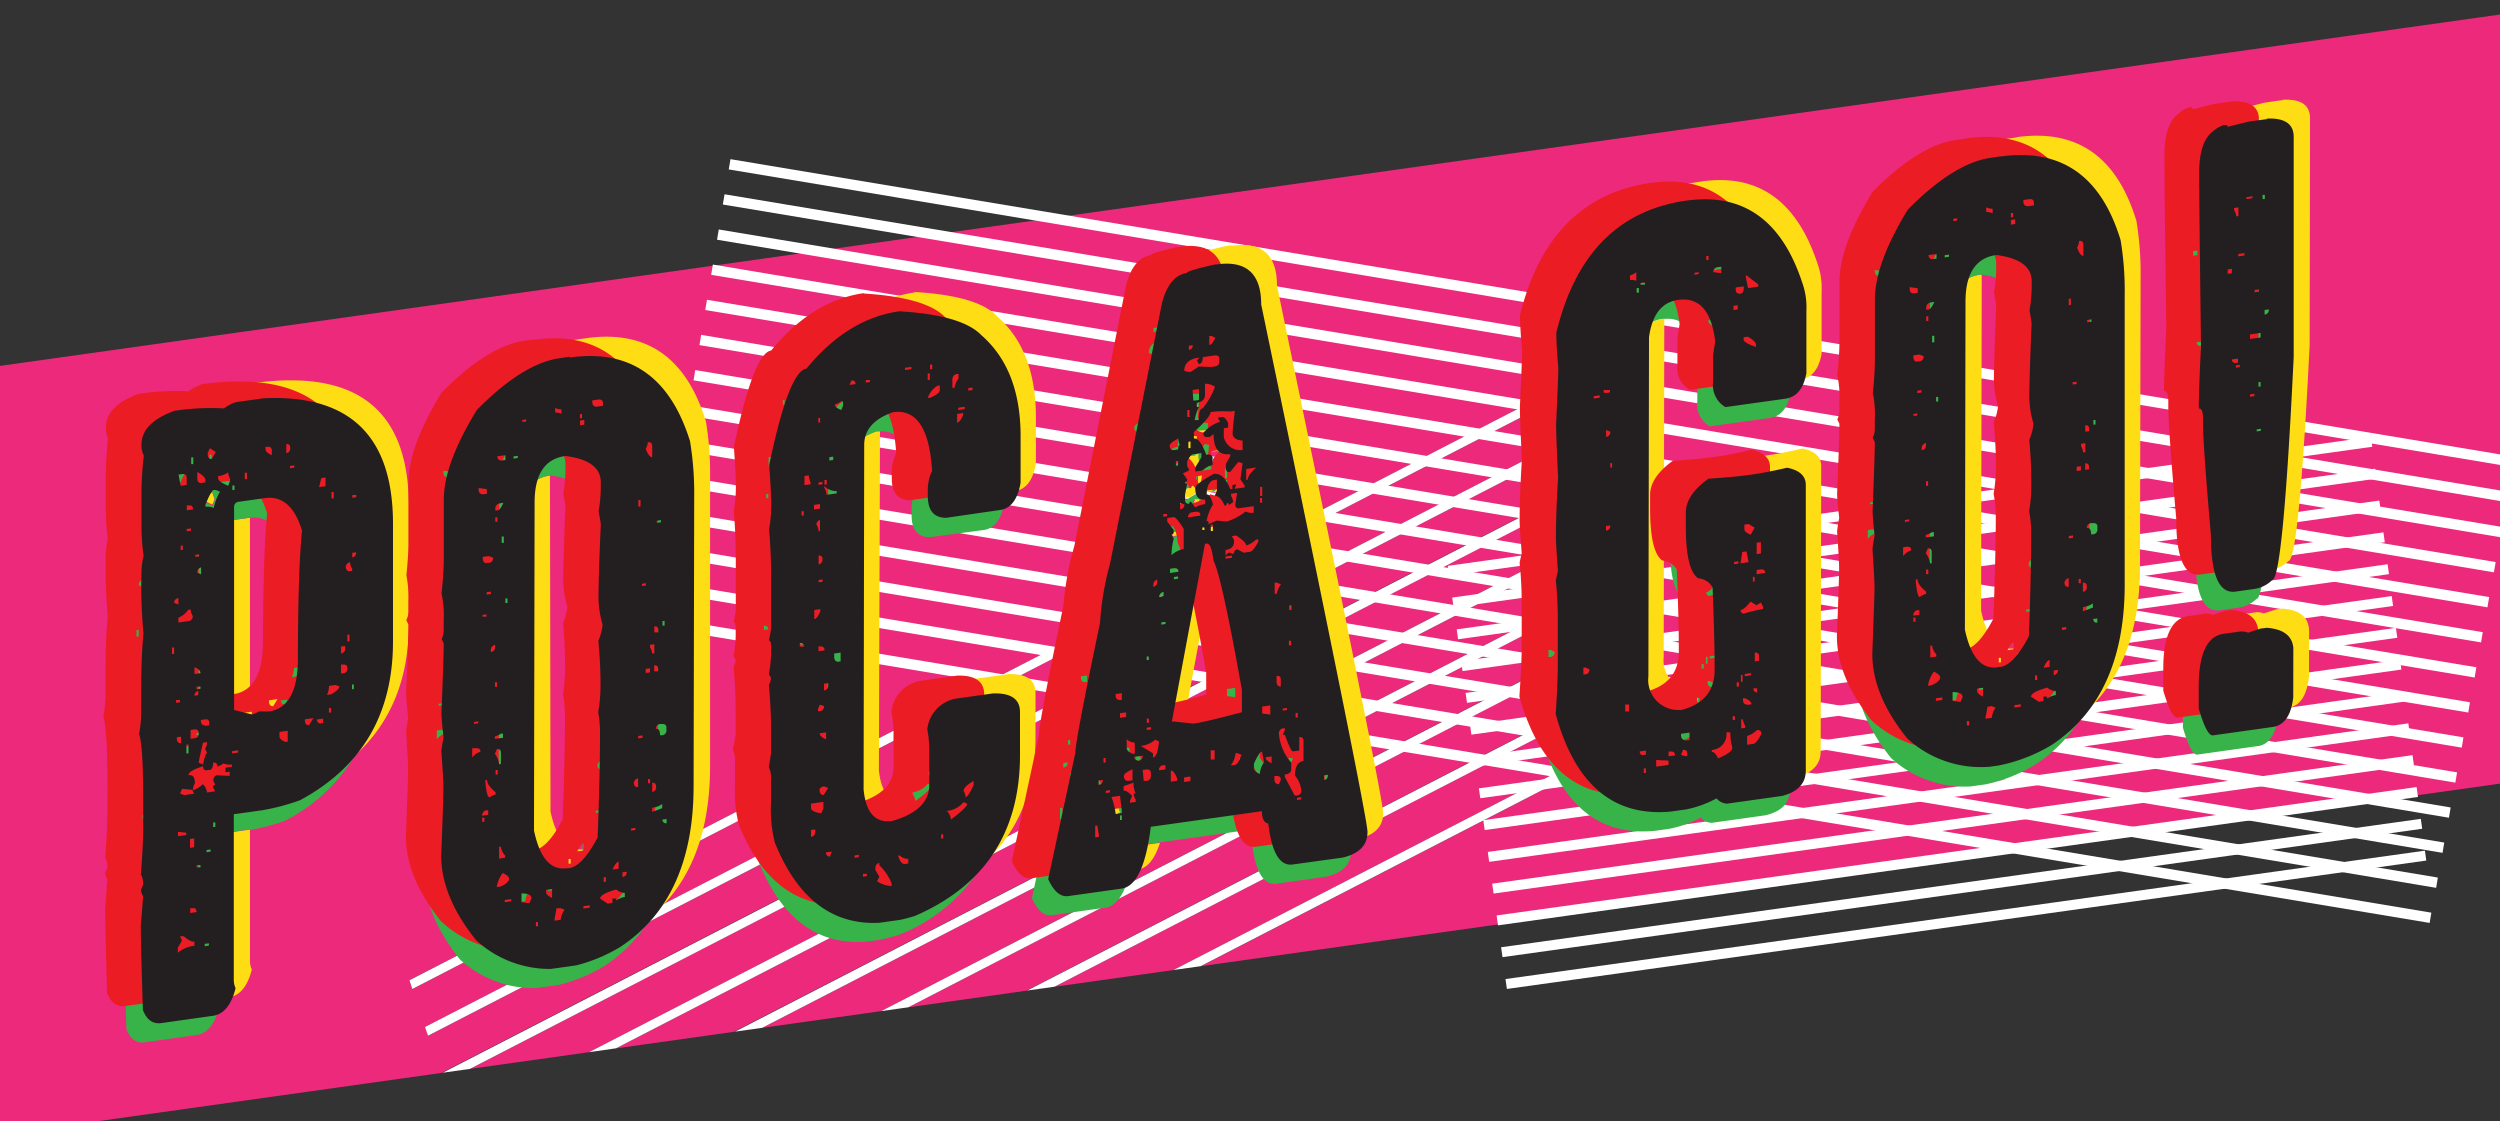 <svg id="Layer_1" data-name="Layer 1" xmlns="http://www.w3.org/2000/svg" xmlns:xlink="http://www.w3.org/1999/xlink" width="250" height="112.1" viewBox="0 0 250 112.1"><rect x="0" y="0" width="250" height="112.1" fill="#333333" stroke="none"/><defs><style>.cls-1,.cls-7,.cls-8{fill:none;}.cls-2{isolation:isolate;}.cls-3{clip-path:url(#clip-path);}.cls-4{fill:#ec297b;}.cls-5{clip-path:url(#clip-path-2);}.cls-6{fill:#fff;}.cls-7,.cls-8{stroke:#fff;stroke-miterlimit:10;}.cls-8{stroke-width:1.04px;}.cls-9{clip-path:url(#clip-path-3);}.cls-10{fill:#ffdd15;}.cls-11{fill:#37b34a;}.cls-12{clip-path:url(#clip-path-4);}.cls-13{fill:#ec1c24;}.cls-14{clip-path:url(#clip-path-5);}.cls-15{fill:#231f20;}</style><clipPath id="clip-path"><polygon class="cls-1" points="-0.18 113.52 -0.03 36.59 251.5 1.24 251.36 78.17 -0.18 113.52"/></clipPath><clipPath id="clip-path-2"><polyline class="cls-1" points="251.36 78.17 -0.18 113.52 -0.03 36.59 251.5 1.24 251.36 78.17"/></clipPath><clipPath id="clip-path-3"><polygon class="cls-1" points="12.26 104.62 12.38 40.09 231.01 9.37 230.89 73.89 12.26 104.62"/></clipPath><clipPath id="clip-path-4"><polygon class="cls-1" points="10.29 100.92 10.41 39.8 225.89 9.52 225.78 70.64 10.29 100.92"/></clipPath><clipPath id="clip-path-5"><polygon class="cls-1" points="13.84 102.69 13.95 41.57 229.43 11.28 229.32 72.41 13.84 102.69"/></clipPath></defs><g class="cls-2"><g class="cls-3"><path class="cls-4" d="M117.35,97,162.8,73.57l.3.86-43,22.19-2.71.38m-14.62,2,58.58-30.19.28.87L105.45,98.67l-2.72.38m-14.61,2.06,71.68-37,.29.87L90.83,100.73l-2.71.38m-14.61,2L158.3,59.45l.29.87L76.22,102.78l-2.71.38M58.9,105.22l97.89-50.47.3.86L61.6,104.83l-2.7.39m-14.62,2L155.29,50l.29.87L47,106.89l-2.71.38m-1.48-3.7-.3-.87L153.79,45.33l.29.87L42.8,103.57M41.23,98.9l-.3-.87,111.36-57.4.28.86L41.23,98.9M251.5,1.24,0,36.59l-.15,76.93L251.36,78.17l.14-76.93"/><g class="cls-5"><polyline class="cls-6" points="152.28 40.63 40.94 98.03 41.23 98.9 152.57 41.49 152.28 40.63"/><polyline class="cls-6" points="153.79 45.33 42.5 102.7 42.8 103.57 154.08 46.2 153.79 45.33"/><polyline class="cls-6" points="155.29 50.04 44.28 107.27 46.99 106.89 155.58 50.91 155.29 50.04"/><polyline class="cls-6" points="156.79 54.75 58.9 105.22 61.6 104.83 157.09 55.61 156.79 54.75"/><polyline class="cls-6" points="158.3 59.45 73.51 103.16 76.22 102.78 158.59 60.32 158.3 59.45"/><polyline class="cls-6" points="159.8 64.15 88.12 101.11 90.83 100.73 160.09 65.02 159.8 64.15"/><polyline class="cls-6" points="161.31 68.86 102.73 99.05 105.45 98.67 161.59 69.73 161.31 68.86"/><polyline class="cls-6" points="162.8 73.57 117.35 97 120.06 96.62 163.1 74.43 162.8 73.57"/></g></g></g><line class="cls-7" x1="144.85" y1="57.08" x2="237.16" y2="44.18"/><line class="cls-7" x1="145.29" y1="60.25" x2="237.58" y2="47.37"/><line class="cls-7" x1="145.74" y1="63.43" x2="238" y2="50.55"/><line class="cls-7" x1="146.18" y1="66.61" x2="238.41" y2="53.73"/><line class="cls-7" x1="146.63" y1="69.79" x2="238.83" y2="56.92"/><line class="cls-7" x1="147.07" y1="72.97" x2="239.24" y2="60.1"/><line class="cls-7" x1="147.51" y1="76.15" x2="239.66" y2="63.28"/><line class="cls-7" x1="147.96" y1="79.33" x2="240.07" y2="66.46"/><line class="cls-7" x1="148.4" y1="82.51" x2="240.49" y2="69.65"/><line class="cls-7" x1="148.85" y1="85.69" x2="240.9" y2="72.83"/><line class="cls-7" x1="149.29" y1="88.86" x2="241.32" y2="76.01"/><line class="cls-7" x1="149.73" y1="92.04" x2="241.73" y2="79.2"/><line class="cls-7" x1="150.18" y1="95.22" x2="242.15" y2="82.38"/><line class="cls-7" x1="150.62" y1="98.4" x2="242.56" y2="85.56"/><line class="cls-8" x1="72.96" y1="16.43" x2="251.4" y2="46.2"/><line class="cls-8" x1="72.37" y1="19.94" x2="250.76" y2="49.7"/><line class="cls-8" x1="71.79" y1="23.46" x2="250.12" y2="53.21"/><line class="cls-8" x1="71.2" y1="26.97" x2="249.48" y2="56.72"/><line class="cls-8" x1="70.61" y1="30.49" x2="248.83" y2="60.22"/><line class="cls-8" x1="70.03" y1="34" x2="248.19" y2="63.73"/><line class="cls-8" x1="69.44" y1="37.52" x2="247.55" y2="67.24"/><line class="cls-8" x1="68.85" y1="41.04" x2="246.91" y2="70.74"/><line class="cls-8" x1="68.27" y1="44.55" x2="246.26" y2="74.25"/><line class="cls-8" x1="67.68" y1="48.07" x2="245.62" y2="77.75"/><line class="cls-8" x1="67.09" y1="51.58" x2="244.98" y2="81.26"/><line class="cls-8" x1="66.51" y1="55.1" x2="244.34" y2="84.77"/><line class="cls-8" x1="65.92" y1="58.61" x2="243.7" y2="88.27"/><line class="cls-8" x1="65.34" y1="62.13" x2="243.05" y2="91.78"/><g class="cls-2"><g class="cls-9"><path class="cls-10" d="M19.31,96.25l-.42.06v.23l.42-.06v-.23m-2.5-.75-.4.06.21.42-.42.71v.46a3.15,3.15,0,0,1,1.67-.69V96c-.23,0-.59-.14-1.05-.53m.85-2.8-.22,0v.47l.64-.09c0-.31-.14-.45-.42-.41m.82-4.35-.39.05v.24l.39-.06v-.23m1-1.48-.39,0v.23l.38-.05v-.23m-1.63-1.11-.42.06v.88l.42-.06v-.88m-1.66-.64v.42l.81-.12v-.23l-.81-.07m3.71-1-.2,0v.46l.2,0v-.45m2.12,8.56v-.24l.42-.06v.24l-.42.06M25,83l-.29,0-2.86.4,0,16.46,1.05-.14q1.64-.24,2.28-2.76a2,2,0,0,1-.18-.9L25,83m-8.32-2.15-.21.44.39.18,1.06-.15-.21-.39-1-.08m3.09-2.69c0,.46-.13.7-.4.74l-.2,0c-.29,0-.43-.09-.43-.4-1,.29-1.45.59-1.45.89.43-.06.63.21.63.8a1.8,1.8,0,0,0-.21.71,2.62,2.62,0,0,0,1-.6,1.34,1.34,0,0,1,.42.82l.81-.11-.21-.4a.23.23,0,0,1,.21-.25l-.21-.43c.05-.32.19-.49.43-.52l1.24,0v-.41l-.42.06v-.47l.63-.09v-.23a1.44,1.44,0,0,1-.85-.11,1.47,1.47,0,0,1-.6.32c0-.3-.14-.44-.42-.4m2.45-1.23-.58.08v.24l.6-.09V77a.14.14,0,0,0,0-.06m-4.92-.64-.22,0v.88l.22,0v-.88M19.14,76l-.42.06c-.29,1.26-.43,1.94-.43,2l.42.17c.14-.75.28-1.14.43-1.16l-.22-.43a1.76,1.76,0,0,0,.22-.68m8-1.13-.82.12v.45c0,.2.21.39.64.56l.17,0V74.87m3.54-1.19-.64.09c0,.3.19.43.42.4l.22,0v-.46M16.45,75.5l-.42.06v.19c0,.29.18.43.42.4V75.5m13.23-1.86-.84.12V74c.05.29.2.43.43.4l.42-.71M17.9,74.84l-.42,0v.89l.42-.06a.43.43,0,0,0,.39-.48c0-.3-.13-.44-.39-.4M31.53,72.7l-.21,0v.45l.21,0V72.7m-12.6,1.11-.43.06v.19c.05.3.2.44.43.41l.42-.06v-.24c0-.27-.13-.4-.42-.36M33.8,70.35l-.18,0v.46l.18,0v-.45M32,70.41l-.64.09a1.94,1.94,0,0,1-.21.91l.42,0c.55-.31.82-.58.82-.81L32,70.41m-15.5,1.5L16,72v.22l.43-.06v-.22M18.3,71a.45.45,0,0,0-.39.47l.39,0V71m.21-.49-.38.06v.22l.38-.05v-.23m14.27-2.23-.22,0v.88l.22,0a.45.45,0,0,0,.42-.49q0-.45-.42-.39m-14.87.29v.69l.6-.09q0-.35-.6-.6M33,66.45l-.43.06v.69a.46.46,0,0,0,.43-.52v-.23m.43-1.17-.21,0V66l.2,0v-.69M15.83,66.65l-.14,0v.64h.14v-.65m1.67-3.79-.21,0c-.45.49-.79.76-1,.79v.46l1-.14a.46.46,0,0,0,.42-.52,1.4,1.4,0,0,1-.21-.62m-1.24-1.17a.5.5,0,0,0-.4.33v.16l.41.17v-.66m17.17-3.55a.54.54,0,0,0-.43.52c0,.29.2.43.43.4l.21,0v-.24a1.39,1.39,0,0,1-.21-.65m.61-1-.39.06v.46a.46.46,0,0,0,.39-.52m-15.51,1.5a.5.5,0,0,0-.38.51l.38.17v-.68m-.2-1.31-.4,0v.24l.4-.06v-.23m-1.64-.88-.2,0V57l.2,0v-.46m.82-1.68-.42.06v.23l.42-.06V54.8m16.54-3.43-.39.06v.22l.39,0v-.23m-2.27.17v.15h0v-.15m0-.5h0v0M25,51.77l-2.69.38a.47.47,0,0,0-.38.47l0,17.38.25,0c.28,0,.43.08.43.36v.23l-.42.06a.4.4,0,0,1-.25-.05v1.79l0-.15.43-.06a2,2,0,0,1-.21.68l.09.18,1.49.32a1.94,1.94,0,0,0,.64-.28l.84,0,.23,0v0q2.4-.36,2.79-3.85l-.7,0a1.94,1.94,0,0,1-.64.28L25,69.1l0-17.34H25m-7.64.61-.22,0v.46l.64-.09c0-.3-.14-.44-.42-.4M20,50.9l-.21,0c-.17,0-.44.5-.82,1.45v.23a1.39,1.39,0,0,1,.68.06l.15,0a5.81,5.81,0,0,1,.53-1.42h-.08V51h0L20,50.9m1.88-.5-.22,0v.46l.22,0V50.4m1.24-1.28-.21,0v.65l.2,0v-.65m-1.88,0a2.14,2.14,0,0,1-1,.37v.23c0,.2.35.45,1,.73a1.79,1.79,0,0,0,.22-.68,1.53,1.53,0,0,1-.22-.65m-4.53.18-.43.06.22,1.11.6-.08v-.69c0-.31-.13-.44-.39-.4m1.46-.2v.68c0,.31.16.44.39.4l.42-.06v-.22c0-.24-.27-.5-.8-.8m-.43-1.51-.21,0v.68l.21,0v-.68m7.44-1-.15,0V47h0a1.09,1.09,0,0,0,.59.42V47c0-.31-.14-.43-.42-.39m1.87-.27v.92a.44.44,0,0,0,.39-.51c0-.32-.13-.44-.39-.41m-7.65.42-.21.49v.2c0,.29.18.43.39.4l.42-.72-.6-.37m17.41,1.07v-.23l.39-.06v.24l-.39.05M25.23,38.29a3.61,3.61,0,0,0-1.25.63,24.68,24.68,0,0,0-4.31.15l-.64.09q-3.29,1.19-3.29,3.36a4.05,4.05,0,0,0,0,.52l.1,0,.64-.09a25.83,25.83,0,0,1,4.32-.15,3.78,3.78,0,0,1,1.24-.63q15.72-2.21,15.69,12.31l0,11.8a18.27,18.27,0,0,1-2.3,9.32q5.43-4.86,5.45-13.16l0-11.8q0-14.54-15.68-12.31"/><path class="cls-10" d="M57.4,92.47l-.64.09v.23l.64-.09v-.23m-2.91.18-.42.06-.21,1.17.63-.09a1.91,1.91,0,0,1,.39-1l-.39-.17m5.56-1.9c-1.08.31-1.62.62-1.63.92l.81.54.43-.06v-.46l.21,0q.18,0,.18.21a1.86,1.86,0,0,1,.85-.35v-.43a1.23,1.23,0,0,1-.85-.34m-10.51,1-.52.08.13.17.05,0,.34,0v-.24m1-.56v.88l.81.12.21-.49q0-.5-1-.51m3.08-.43-.61.09v.22c0,.21.2.4.6.56v-.87M59,89.57l-.22,0v.46L59,90v-.45M61.12,89l-.42.06v.46a.46.46,0,0,0,.42-.52m-.85-1c-.19,0-.39.29-.61.78l.26,0v-.07l.35,0v-.62M48.7,89.22a3.45,3.45,0,0,0-.6,1.37l0,0,.17,0c.69-.2,1-.47,1-.8s-.21-.4-.63-.6m-.21-2.64-.18,0v1.15l.6-.09v-.22a1.55,1.55,0,0,1-.42-.86m13.45-1.89-.43.06V85l.43-.06v-.22m3.11-.86-.42.06c.05.28.19.39.42.36v-.42m-.42-1.51a2,2,0,0,1-1,.38v.41l1-.36v-.43M46.87,83.71l-.22,0v.43l.22,0v-.43m.39-.74-.21,0a.51.51,0,0,0-.4.51l.61-.09V83m16.35-2.76v.92c.26,0,.39-.21.39-.52s-.13-.44-.39-.4m-.21-.38-.21,0v.42l.21,0v-.41m-1.24-.06a.51.51,0,0,0-.42.51c0,.28.18.4.42.37v-.88m-15.11.1-.18,0v.23c.1,1,.23,1.54.39,1.51a1.76,1.76,0,0,1,.64-.32v-.22c-.57-.46-.85-.87-.85-1.22m1.07-1-.22,0v.45l.22,0v-.46M62.6,75.47l-.43.06v.22l.42-.06v-.22M48.12,76.81l-.22.49a2.25,2.25,0,0,1,.43,1l.17,0v-1.1c0-.31-.13-.44-.39-.41M64.65,74.3l-.21,0a.46.46,0,0,0-.43.48c.28,0,.43.17.43.62l.21,0a.46.46,0,0,0,.42-.52v-.23q0-.42-.42-.36M46,76.69l-.14,0v.15c0,.12,0,.3,0,.52a1.17,1.17,0,0,1,.58-.33c0-.28-.15-.4-.43-.36m2.7-1.48-.22,0a2,2,0,0,1-.6.27v.23l.81-.12v-.41M46.25,74l-.43.06v.19l.42-.06V74m17.17-5.32-.43.06v.43l.43-.06v-.43m.42-.28V69l.39-.06v-.19c0-.3-.12-.44-.39-.4M48.13,70.13l-.21,0v.46l.21,0v-.46m15.72-3.77-.43.06v.22a1.54,1.54,0,0,1,.22.66l.2,0v-.91m0-1.76v.65l.39-.06V65q0-.42-.39-.36M47.92,66.38a.52.52,0,0,0-.42.52v.19a.44.44,0,0,0,.42-.48v-.23m17-2.38-.21,0v.46l.21,0V64m-17.8-.64-.39.06v.23l.39-.06v-.23M63,60.25l-.39,0v.23l.39-.06v-.22M49.17,61.74l-.21,0v.45l.21,0v-.45m-1.66-.65-.42.06v.22l.42-.06v-.22m-.2-3.56-.61.09v.22c0,.3.18.43.39.4l.22,0a.46.46,0,0,0,.42-.52l-.42-.16M64.48,54l-.43.06v.23l.43,0V54M48.76,55.56l-.21,0v.65l.22,0v-.65m13.66-3.71-.21,0v.65l.21,0v-.65M48.16,53.62l-.21,0v.46l.21,0v-.46m.61-1.42-.39,0a.55.55,0,0,0-.43.53V53l.22,0c.18,0,.38-.27.6-.77m-2.48-1.44V51c.05.31.19.43.42.4l.39-.05v-.46l-.81-.11m8.25,37.6-.82-.11v-.89c.69,0,1,.18,1,.51l-.21.49m-2.42-30v-.45l.21,0v.46l-.21,0M55,47.55q-2.89.41-3.07,4.17h0v.65h0l0,19h0v.42h0l0,11.47a2.72,2.72,0,0,0,.24.34v.23l-.25,0V85l.09.41c.39.18.58.37.58.56a.59.59,0,0,1-.27.47q.95,2.61,2.88,2.34l.22,0a2.6,2.6,0,0,0,1.47-1c-.39-.17-.58-.36-.58-.55V87l.6-.09v.86a11.74,11.74,0,0,0,1.41-2.12l0-.73q-2.4.32-3.27-3.78L55,48.38c0-.29,0-.56,0-.82H55m8.28-1.39a1.76,1.76,0,0,1-.22.68c.22.57.43.86.64.83V46.56c0-.31-.14-.44-.42-.4m-13,1.36-.43.06v.24l.43-.06v-.24M49,47.47l-.81.12c0,.3.17.43.38.4l.42-.06v-.46m7.86-3.55-.43.06v.43a3.23,3.23,0,0,1,.43-.29v-.2m-.21-.62-.22,0v.43l.22,0V43.3m-5.6.57-.38.05v.23l.38-.06v-.22M54,42.77v.45a1.45,1.45,0,0,1,.63.15v-.46a1.43,1.43,0,0,1-.63-.14m4.35-.84-.63.09v.22c0,.3.18.44.42.4l.63-.09v-.22c0-.31-.13-.44-.42-.4M68.22,80.4c-.24,0-.39-.08-.44-.35l.44-.06v.41m-.4-19.76v-.46l.22,0v.46l-.22,0M58.56,33.83l-1,.14q-3.67.53-8.29,5.18c-.41.67-.78,1.32-1.12,1.94a13,13,0,0,1,6.25-3.28l1-.14a11.32,11.32,0,0,1,5.65.47l.4-.06c.28,0,.43.1.43.4v0a9.93,9.93,0,0,1,4.36,4.64.66.66,0,0,1,0-.15,1.92,1.92,0,0,0,.2-.68c.29,0,.43.1.43.4v1.11c-.13,0-.26-.08-.38-.28a18.63,18.63,0,0,1,.94,2.5,31.61,31.61,0,0,1,.42,5.51l0,18.91h0c.29,0,.43.08.43.35v.24a.47.47,0,0,1-.43.52h0v6.94l0,0v.42h0v1.63a21.73,21.73,0,0,1-2.52,10.9q5.65-4.92,5.68-14.74l0-29a31.9,31.9,0,0,0-.41-5.52q-2.92-9.64-12-8.36"/><path class="cls-10" d="M85.11,89.26l-.39.06v.07l.24.12.14,0v-.23m1.24-1.05a.51.51,0,0,0-.39.51v.19l.4.64-.2.41a8.35,8.35,0,0,0,1.44.3h0a5.44,5.44,0,0,0-1.24-1.81v-.23m2.05-.75-.18,0c.19.58.39.86.6.83l.43-.06V87.8a1.35,1.35,0,0,1-.85-.34m-4.1-.07-.42.06v.22l.43-.06v-.22m8.46-2.07-.22,0v.42l.22,0v-.42m2.06-3.19a2.36,2.36,0,0,1-1.67.88,1.46,1.46,0,0,1,.42.86c1.09-.82,1.64-1.34,1.64-1.57l-.39-.17m-14,0-1.23.17v.41c0,.26.33.44,1,.55l.21-.49v-.64m15-2.12c-.64.37-1,.71-1,1a1.44,1.44,0,0,1,.21.62c.19,0,.46-.43.81-1.22V80m-15,.54a.51.51,0,0,0-.42.49c.05.29.19.43.42.39l.43-.7-.43-.18M81,75.17l-.64.09c0,.22.22.43.64.59v-.68M80.4,72.4l-.18.44v.23l.17,0a.47.47,0,0,0,.43-.52l-.42-.13m.85-2.15-.43.06V71a.46.46,0,0,0,.43-.52v-.23m19.62-2.84-3.51.49A3.5,3.5,0,0,0,94.28,71c0,.25.07.48.1.71l3.32-.47c1.8-.05,2.69.57,2.69,1.87v4.44a17.67,17.67,0,0,1-2.13,8.85q5.28-4.62,5.29-12.69V69.29c0-1.3-.9-1.92-2.68-1.88m-18.37-.2-.64.09v.41c0,.31.19.44.43.41l.2,0v-.88m-2.09-.62-.18,0v.46l.6-.08c0-.31-.14-.44-.42-.4m-1.84-.36a3,3,0,0,1-.14.37v0l.35,0c0-.19-.07-.31-.21-.35m1.84-3.43-.6.08v.92c.19,0,.39-.28.6-.77V62.8m.22-2.89-.39.05v.24l.39-.06v-.23m-.38-2.39v.88c.26,0,.39-.21.39-.52s-.13-.4-.39-.36m.18-3.58a.45.45,0,0,0-.39.48,1.63,1.63,0,0,1,.21.65l.18,0v-1.1m-1.62-.88-.21,0v0c0,.12,0,.25,0,.38l.18,0v-.42m1.62-.69-.6.09v.46l.6-.09v-.46m.43-1.86v.24a1.46,1.46,0,0,1,.22.66l1-.14V51a1.6,1.6,0,0,1-1.24-.52m-.21-.38-.39,0v.23l.39-.06v-.22m.43-.29-.22,0v.45l.22,0v-.45m-1.84-.43-.43.06v.92l.6-.09v-.23a1.64,1.64,0,0,1-.17-.66m2.44-1.87-.39.05V48l.39-.06v-.42m13-4.27h-.14l.06.38.08-.16v-.23m.21-.72-.48.07c0,.07,0,.14,0,.22l.43-.06v-.23M87,83.83V83.6l.42-.06v.23l-.42.06M85.44,64.27c-.23,0-.38-.1-.42-.4v-.42l.63-.09v.88l-.21,0m2.23-21.13c-1.91.65-2.87,1.75-2.87,3.28v.73a1,1,0,0,0,.46,0v.23l-.45.06-.06,33.39C85,83.21,85.92,84.26,87.6,84c2.47-.7,3.72-1.91,3.72-3.62V80l-.57.18q-2.5.36-2.86-3.15L88,43.12l-.28,0m-7.22.56-.18,0v.45l.18,0V43.7m15.26-3-.42.06V41l.42-.06v-.24M82.72,42l-.18,0a1.91,1.91,0,0,1-.63.32c0,.21.21.39.63.56l.18-.45V42m11.54-2.73-.17,0a.54.54,0,0,0-.44.52v.77l.06.1.16,0a1.94,1.94,0,0,1,.39-.94v-.46m-2.86-.05h0m-6,.65L85,40v.19l.42-.06v-.19m-1.8,0v.38l-.18,0v-.11l-.07.16.6-.09c0-.26-.11-.38-.35-.36m6-1.3-.65.09V39l.65-.09v-.23m2-.28-.21,0v.46l.21,0v-.45m6.83-1.23v-.24l.42-.06v.24l-.42.06m-7-7.93q-5.17.74-9.29,5.74c-.55.08-1.11.82-1.69,2.23A13.7,13.7,0,0,1,88.32,33c4.18.26,6.91,1.06,8.21,2.4l.35.32a.56.56,0,0,1,.36-.26l.18,0v.46c-.06.08-.1.16-.15.23q3.18,3.38,3.17,9.39v3.71l1.09-.16c1.08-.15,1.77-1.07,2.06-2.73V41.71c0-4.46-1.29-7.83-3.91-10.11-1.29-1.35-4-2.15-8.2-2.4"/><path class="cls-10" d="M116,84.28l-2.45.35a23.8,23.8,0,0,1-.42,2.41l.66-.09c.94-.13,1.67-1,2.21-2.67m-7.8.17-.21,0v1.15l.39,0-.18-1.13m2.45-1-.18,0v.46l.18,0v-.46m20.6-4-.39.05V80c.26,0,.38-.2.39-.51m-20.77,2-.85.12a8.51,8.51,0,0,1,.42,1.7l.6-.08V83l-.17-1.5m-1-.54L109,81v.23l.42-.06V81m8-1.37-.64.09v.47l.65-.09v-.47m-5.6.6-1,.34V81a.54.54,0,0,1,.29.06v-.41l.21,0,.1.67a2.71,2.71,0,0,1,.25.24l-.21.49v.22l.6-.08v-.23a1.45,1.45,0,0,1-.21-.61l.21,0a2.21,2.21,0,0,1-.21-1.09m-3.08-.25-.42.06v.46a.46.46,0,0,0,.42-.52m6.8-1v1.1l.64-.09v-.23c-.22-.55-.43-.81-.64-.78m10.09-1.42-.6.08q0,.31.6.6v-.68m-12.6,1.31-.35.05.17,1.12.21,0a.46.46,0,0,0,.42-.52v-.08l-.35,0a2.8,2.8,0,0,0-.1-.59m-1.39,0c-.56.28-.85.54-.85.77s.2.43.43.4l.42-.06V78.88m3.3-.46-.21,0c-.29.07-.43.23-.43.48l.64-.09v-.42m9.66-1.36c-.19,0-.46.43-.81,1.22v.42c0,.23.2.44.6.61a2.11,2.11,0,0,1,.43-1.17l-.21-1.08m-2.48.12-.17,0a2.06,2.06,0,0,1-.43,1.17l.42-.06c.2,0,.4-.34.61-1l-.43-.17m-2.26-.37-.39.06v.91l.39,0v-.92m-7.18.59-.86.12c0,.28.19.4.43.36a.44.44,0,0,0,.43-.48m-3.72.3-.21,0v.46l.21,0V77.7m17.91-3-.21,0a.5.5,0,0,0-.39.52,4.91,4.91,0,0,0,1.23,2.91v.69a.44.44,0,0,1-.3.42l.55-.08c0,.75.21,1.16.64,1.25,0,.25.06.49.09.71a.53.53,0,0,0,0-.23,2.75,2.75,0,0,0-.64-1.48c0-.89.29-1.38.86-1.46V76c0-.31-.15-.44-.43-.4V77l-.64.09c-.14,0-.42-.53-.81-1.64l-.21,0,.21-.48v-.23m-13,1.17a2.47,2.47,0,0,1-1.45.62l1.24.75v.42c.17,0,.31-.2.41-.52a.44.44,0,0,0-.16,0v-.46l.29-.09c0-.12,0-.25,0-.38-.15,0-.26-.1-.31-.3l-.06,0m-2.9,0v.88q0,.34.63.6l.17,0v-.88a.45.45,0,0,1-.35.2v-.46h.06a1.76,1.76,0,0,1-.51-.3m17.09-2.63-.21,0v.46l.22,0v-.46m-14.62,1.4-.42.06v.23l.42-.06v-.23m13.6-1.91-.43.06V73l.43-.06V72.7m-1.67-.22-.81.11v.69l.54.08.13,0,.14,0v-.91m-12.13,1.28-.22,0v.43l.22,0v-.42m-2.27-.6-.6.09v.46l.6-.09v-.46m15-3.64v.66c0,.29.18.43.42.39v-.69c0-.27-.14-.4-.42-.36m-15.47,1.71-.6.09v.23c0,.27.18.39.42.36l.18,0v-.65M127.54,66l-.21,0v.46l.21,0V66m-14.37,1.6h-.07V68l.18,0a.57.57,0,0,1-.11-.26v-.15M115,64.17l-.42.06v.23l.42-.06v-.23m12.57-1.76-.22,0v.46l.22,0v-.46m-1.44-2.25-.22,0V61.3l.21,0a1.84,1.84,0,0,1,.43-.94l-.42-.17m-11.33,1c-.29.09-.42.25-.43.47l.43-.06v-.41m-.64-1.25a.51.51,0,0,0-.38.51v.19a.42.42,0,0,0,.38-.47v-.23m2.09-.3-.42.06v.24l.42-.06v-.24m-.42-.82-.42.06v.42l.85-.11c0-.28-.14-.41-.42-.37m5.29-1.2-.15,0v.23h.12l0-.24m.13-.69a1.27,1.27,0,0,1-.28.06v.43l.22-.16.06-.33m3-1.09-.21,0a5.25,5.25,0,0,1-.5.37c0,.2.1.42.15.64a3.77,3.77,0,0,0,.56-.81v-.23m-8,15.3v-.24l.43-.06V71l-.43.06m2.86-14.8-.22,0-.75,4h0v.24h0l-1.75,9.38.12,0v.42l-.2,0-.42,2.28a2.4,2.4,0,0,0,1.26-.6l.38.18c-.1,1-.3,1.57-.6,1.61v-.42l-1.07-.63-.15.81.19,0a.41.41,0,0,1-.27.43l0,.1.22,0,1.84.2.21,0a43.57,43.57,0,0,0,4.74-1.12V70.89c0-.26-.1-.53-.14-.78-.62.14-1.1.23-1.45.28l-.21,0-1.84-.2-.21,0,1.8-9.67a14.65,14.65,0,0,0-.79-2.62c-.14-1.17-.35-1.74-.63-1.7m-.22-1.73-.21,0v.38l.21,0v-.38m.85-.12-.21,0v.65l.21,0v-.65m-3.92-.79-.64.09v.43l.64.82v.24c0,.12-.08.2-.22.22l.22.43a7.34,7.34,0,0,0-.22,1.59,2.56,2.56,0,0,1,1.24-.63v-2q-.78-1.23-1-1.2m8-1.13-1.27.18a3,3,0,0,1,.17.55L123,53a1.29,1.29,0,0,0,.81.11v-.65m-5.76.59-.43.06a.51.51,0,0,0-.39.51l1.24-.17c0-.3-.14-.44-.42-.4m-2.91.17-.39.06v.23l.39,0v-.24m9.49-1.55-.21,0v.45l.22,0V51.7m-8.25.51v.65a.45.45,0,0,0,.43-.49l-.43-.16m5.77-1.05-.6.09v.23a1.4,1.4,0,0,1,.21.62l-.42.28c0-.14-.07-.21-.22-.19a.22.22,0,0,1-.21.25c-.29-.55-.6-.87-1-.95V53a1.88,1.88,0,0,0-.64.22,2.41,2.41,0,0,0-.25.86q.21,0,.21.21l.82-.35,1,.09a2.56,2.56,0,0,0,.65-.23l.23-1.25a.69.69,0,0,1,0-.22l.18-1.13m2.48-.57-.21,0v.92l.21,0v-.92m-4.53-.7-.39,0a.89.89,0,0,0-.3.24,8.72,8.72,0,0,1,.55.8v.33l.14-.32v-1.1M116.25,48,116,48v.46l.21,0V48m5-.73a1.32,1.32,0,0,0,.18.45l.14-.24v-.23l-.32,0m1-1.4a6,6,0,0,0-.84.59,1.48,1.48,0,0,0,.85.43,1.16,1.16,0,0,1,.5-.74V46a1.79,1.79,0,0,1-.51-.09m-4.83.2-.22,0v.65l.22,0v-.65m-1.24-.29c-.57.31-.85.58-.85.81s.18.39.42.36l.43-.06c0-.28,0-.42.17-.44a1.85,1.85,0,0,1-.17-.67M118,49.69v-.22l.39-.06v.23l-.39,0m1.25-5.06v-.45l.21,0v.45l-.21,0m.35-1.53c0,.38-.55,1-1.66,2v.65c.4-.06.82.49,1.24,1.62.43-.06.63,0,.63.34v.68h0l.28.11a.44.44,0,0,1-.43.48v-.56a2.28,2.28,0,0,0-.89.53l-.6.09v-.43l.61-1v-.41l-.82.11c-.18,0-.38.27-.6.74v.45l.21.39a1.61,1.61,0,0,1-.64.32l.43.63a.24.24,0,0,1-.21.26c0,.13.06.18.2.16l-.21,1.14v.45c0,.31.19.44.43.4,0-.14.05-.23.17-.25l.43.59a2.28,2.28,0,0,1,.82-.3c0-.1,0-.21.06-.32l-.07-.16c-.55,0-.81-.42-.81-1.21,0-.08.08-.19.25-.34v-.42l.63-.09H119c.25-.15.55-.33.9-.52a1,1,0,0,1,.67.13.68.68,0,0,1,.21-.11l.42-.06c.29,0,.43.1.42.4l-.68.1a3.57,3.57,0,0,1,.61,1.06l.22,0v-.42l.38-.05-.16.4h0v0l.63-.08v0l.21,0v0H123V50.4l-.12-.19-.44.19c0-.16-.07-.22-.22-.2a3.78,3.78,0,0,1,.48-1.34l.08-.6,0-.11-.38-.11-.14.17v.23l-.22,0-.46.56c-.26,0-.41-.08-.42-.36l-.35-.49c-.12,0-.18.11-.18.26-.23,0-.37-.1-.42-.4v-.45l.14-.73a2.45,2.45,0,0,1-.42-1.6l-.39.28-.22,0c-.28,0-.42-.09-.42-.4a3.79,3.79,0,0,1,1.61-1.1l0-.07-.18-.37.43-.06h.07a.51.51,0,0,1,.17-.08l.81-.11v.42l-.46.76v.07h0l-.1.17v.42l.57-.08c0-.27.09-1,.21-2.17l-.43.06a12.05,12.05,0,0,0-2,.07m-2-.17-.21,0v.68l.21,0v-.68m.82-2.1-.64.08.21,1.08.43-.06v-1.1m.6-.55v1.11c0,.46-.28.73-.81.8v.23c0,.15.07.22.2.2a3.83,3.83,0,0,0-.42,1.36l.42-.06q0-.91.27-1.11s0-.05,0-.07c0-.2.22-.43.65-.69.2-.35.44-.84.74-1.45a2,2,0,0,0-1-.32m1-2.78-1.24.17c0,.44-.13.67-.4.71l-.21-.43c.14,0,.21-.09.21-.22-1,.14-1.45.58-1.45,1.31a1.47,1.47,0,0,0,.64.1l.81-.53,1.24,0,.4,0a.46.46,0,0,0,.42-.52v-.23q0-.42-.42-.36m-2.27-1-.39.05V37a.43.43,0,0,0,.39-.48m1.88-.95-.22,0v.88c.19,0,.39-.28.61-.74l-.39-.17M134,76.13v-.46l.39,0a.44.44,0,0,1-.4.51M130.5,59.05v-.46l.21,0V59l-.2,0m-7.37-34.52c-1.92.42-2.87.71-2.87.86-1.13.16-2,1.15-2.48,3l-.12.58c.48-.15,1.24-.34,2.31-.58q4.53-.63,4.52,4,1.38,6.66,2.59,12.47l.15,0-.13.12c.17.85.35,1.69.52,2.52v-.71l.21,0v.92l-.17,0,0,.18h.13v.46h0q.88,4.29,1.67,8.09l.22.09a1.58,1.58,0,0,0-.15.24q.57,2.84,1.1,5.39h.07v.34Q134.27,79.94,135,84l.84-.12c1.65-.38,2.48-1.24,2.48-2.56q0-1.61-10.62-52.74c0-3.11-1.5-4.44-4.52-4"/><path class="cls-10" d="M164,77.94v.65l1.24-.18V78L164,77.94m1.45-.89-.21,0v.46l.64-.09c0-.31-.15-.44-.43-.4m1.24-.17-.21.48.42.17.22,0v-.23c0-.31-.15-.43-.43-.39M163,77l-.64.09c0,.27.19.4.42.37l.22,0V77m11.15-2a2.62,2.62,0,0,1-1,.6v.88l.63-.09c.22,0,.48-.36.82-1,0-.3-.14-.44-.42-.4m-2.69.14-.4.06a1.57,1.57,0,0,1-1.45,1.78v.22q.28,0,.6.57c1-.39,1.45-.75,1.45-1.08a7.08,7.08,0,0,1-.2-1.55m-4.11.12-.85.12v.24c0,.29.19.43.42.39l.43,0v-.7m5.34-1.4-.17,0v.88l.39,0v-.24a1.29,1.29,0,0,1-.22-.62m-.81-.34-.21,0V74l.21,0v-.46m1-1.71-.21,0V72c0,.3.19.44.43.4l.42-.06c0-.21-.21-.4-.64-.6m1.25-1.06-.4.06c0,.31.16.44.4.41V70.7m-12.82,1.58-.38,0V73l.39-.06v-.69m11-2.19-.22,0v.42l.21,0v-.41m.38-.75-.17,0v.69l.18,0v-.7m.86-.12-.64.09v.24l.64-.09v-.24m.39-2v.87l.43-.06v-.45q0-.42-.42-.36m-16.83,1.5c0,.2,0,.42,0,.63a.45.45,0,0,0,.34-.5l-.3-.13m16.45-6.61a4.82,4.82,0,0,1-.59.6c0,.2,0,.39,0,.58a11.65,11.65,0,0,1,1.81-.43V62.6l-.2-.43-.43.29-.6-.38m.39-2.5-.18,0v.45l.18,0v-.46m.64-.74-.42.06v.43l.85-.12c0-.29-.15-.41-.43-.37M173.18,57l-.35,0c0,.38,0,.75,0,1.1l.51-.07-.2-1.08m1.45-.89-.43.06v1.15l.43-.06V56.13m-1.24-1.81-.42.06v.46c0,.2.22.39.64.56l.39-.7-.6-.38m-13.84.15-.42.06V55a.46.46,0,0,0,.42-.52m.19-6.25-.18,0v.42l.18,0v-.41m20.53-3.39c-1.41.33-2.51.55-3.28.65l-.44.07c-.89.12-2.27.25-4.13.39-1.52,1.07-2.27,2.22-2.27,3.41v.37c1.42-.12,2.5-.22,3.25-.33l.42-.06c.78-.1,1.88-.33,3.3-.65,1.24.26,1.87.83,1.87,1.72l-.05,27.39.64-.09c1.67-.38,2.51-1.25,2.52-2.57l.05-28.57c0-.89-.62-1.47-1.88-1.73m-21.13.11v.68a.45.45,0,0,0,.43-.51l-.43-.17m-.62-3.46-.6.08v.23l.6-.09v-.22m.85-.58-.43.06v.22l.43-.06V40.9m13.85-5.31-.36,0V36a3.17,3.17,0,0,0,1.16.59v-.24c0-.22-.27-.49-.8-.8m-9.09,33.59v-.69l.39,0v.68l-.39.06m2.09-37.26c-1.64.22-2.6,1.47-2.92,3.72l-.06,33.93a3,3,0,0,0,3.08,3.35l.2,0q3.27-.87,3.34-3.89l-.17,0-.22,0a3,3,0,0,1-3.07-3.34l.06-33.84a1,1,0,0,0-.24,0m6.57-1.39h0a1.21,1.21,0,0,1,0,.18v-.19M173,29.4v.22l.22,1.09,1-.15v-.23L173,29.4m-10.72,1.27-.21,0v.46l.21,0v-.46m.6-.54-.43.06v.23l.43-.06v-.23m-.81-1a1.82,1.82,0,0,1-.64.33v.46a1.42,1.42,0,0,1,.64.13v-.92m7.22-1.66-.22,0v.43l.22,0v-.42m.91-9.33a14,14,0,0,0-10.67,7.08A14.4,14.4,0,0,1,167,22q6.11-.86,9.42,3.79l.95.72v.22l-.31.05a18.9,18.9,0,0,1,1.5,3.41A7.37,7.37,0,0,1,179,33V38.1l1.07-.15c1.1-.16,1.8-1,2.09-2.55V29.17a7.27,7.27,0,0,0-.42-2.84q-3.1-9.37-11.55-8.19"/><path class="cls-10" d="M200.5,72.36l-.64.08v.24l.64-.09v-.23m-2.9.18-.43.06L197,73.77l.65-.09a1.88,1.88,0,0,1,.38-1l-.38-.17m5.55-1.9c-1.08.31-1.63.62-1.63.92l.82.54.42-.06v-.46l.21,0q.18,0,.18.21a1.82,1.82,0,0,1,.85-.35V71a1.3,1.3,0,0,1-.85-.34m-10.51,1-.52.07.14.18,0,0,.34,0v-.23m1-.56V72l.81.11.21-.48c0-.33-.33-.5-1-.51m3.08-.43-.6.08V71c0,.21.2.39.6.56v-.87m5.38-1.21-.21,0v.46l.21,0v-.45m2.09-.53-.43.06v.46a.46.46,0,0,0,.43-.52m-.85-1q-.28,0-.6.78l.25,0V68.6l.35,0v-.61M191.8,69.11a3.36,3.36,0,0,0-.6,1.36l0,.06.17,0c.69-.2,1-.46,1-.79s-.22-.4-.64-.6m-.21-2.64-.18,0v1.14l.61-.08v-.23a1.47,1.47,0,0,1-.43-.85M205,64.58l-.42.06v.22l.42-.06v-.22m3.12-.86-.43.06c.05.27.19.39.43.36v-.42m-.43-1.51a2,2,0,0,1-1,.38V63l1-.37v-.42M190,63.6l-.21,0v.42l.21,0V63.6m.39-.75-.22,0a.52.52,0,0,0-.38.52l.6-.09v-.46m16.35-2.75V61c.26,0,.39-.21.39-.52s-.13-.44-.39-.4m-.21-.39-.21,0v.42l.21,0v-.42m-1.24-.06a.53.53,0,0,0-.42.52c0,.28.19.4.42.37v-.89m-15.11.11-.18,0V60c.1,1,.22,1.54.39,1.51a1.84,1.84,0,0,1,.64-.32V61c-.56-.45-.85-.86-.85-1.21m1.07-1-.21,0v.46l.21,0v-.46m14.47-3.36-.42.06v.22l.42-.06v-.22M191.22,56.7l-.21.49a2.21,2.21,0,0,1,.42,1.05l.18,0V57.1c0-.3-.13-.44-.39-.4m16.53-2.51-.21,0a.47.47,0,0,0-.43.48c.28,0,.43.17.43.62l.2,0a.46.46,0,0,0,.44-.51v-.23c0-.28-.15-.4-.43-.36m-18.62,2.39-.14,0v.67a1.3,1.3,0,0,1,.56-.34c0-.27-.13-.39-.42-.35m2.69-1.49-.2,0a2,2,0,0,1-.61.28v.22l.81-.11v-.42m-2.47-1.22-.42.06v.19l.42-.06v-.19m17.17-5.32-.42.06V49l.42-.06v-.42m.43-.28v.64l.38,0v-.19c0-.3-.13-.44-.38-.4M191.23,50l-.21,0v.45l.21,0V50M207,46.24l-.42.06v.23a1.43,1.43,0,0,1,.2.66l.22,0v-.92m0-1.75v.65l.39-.06v-.23q0-.42-.39-.36M191,46.27a.52.52,0,0,0-.43.52V47a.45.45,0,0,0,.43-.49v-.22M208,43.89l-.22,0v.45l.22,0v-.45m-17.8-.64-.38,0v.24l.39-.06v-.23m15.93-3.11-.39,0v.23l.39-.06v-.22m-13.84,1.48-.21,0v.46l.21,0v-.46M190.61,41l-.43.06v.22l.43-.06V41m-.2-3.56-.6.08v.23c0,.29.17.43.38.4l.22,0a.46.46,0,0,0,.42-.52l-.42-.16m17.17-3.53-.43.06v.23l.42-.06v-.23m-15.72,1.56-.21,0v.65l.21,0v-.65m13.67-3.71-.22,0v.65l.22,0v-.65m-14.27,1.77-.21,0V34l.21,0v-.46m.61-1.42-.4,0a.52.52,0,0,0-.41.53v.22l.2,0c.2,0,.4-.28.61-.77m-2.48-1.44v.22c.05.31.19.43.43.4l.38-.05v-.46l-.81-.11m8.25,37.6-.81-.12v-.88q1,0,1,.51l-.21.49m-2.42-30v-.45l.22,0v.46l-.21,0m2.85-10.82c-1.93.27-2.95,1.66-3.08,4.17h0v.65h0l0,19h0v.43h0l0,11.46a3.25,3.25,0,0,0,.25.34v.24l-.25,0v1.15l.09.4c.39.19.58.38.58.57a.57.57,0,0,1-.27.46c.63,1.75,1.59,2.53,2.89,2.35l.2,0a2.62,2.62,0,0,0,1.48-1c-.39-.17-.59-.36-.59-.55V66.9l.6-.08v.86a11.21,11.21,0,0,0,1.43-2.12c0-.25,0-.49,0-.73-1.6.22-2.69-1-3.27-3.79l.06-32.77c0-.29,0-.56,0-.82h-.1m8.28-1.39a1.89,1.89,0,0,1-.21.68c.21.57.42.85.63.83V26.45c0-.31-.13-.44-.42-.4m-13,1.36-.42.06v.24l.42-.06v-.24m-1.23-.05-.82.12c0,.29.18.43.4.4l.42-.06v-.46M200,23.81l-.42.06v.43A2.42,2.42,0,0,1,200,24v-.2m-.21-.62-.21,0v.43l.21,0v-.43m-5.59.56-.39.06V24l.39-.05v-.23m2.9-1.09v.45a1.37,1.37,0,0,1,.64.15V22.8a1.47,1.47,0,0,1-.64-.14m4.36-.84-.64.09v.22c0,.3.19.43.42.4l.64-.09v-.22c0-.31-.14-.44-.42-.4m9.9,38.47c-.24,0-.37-.09-.42-.36l.42-.06v.42m-.38-19.77v-.45l.21,0v.46l-.2,0m-9.26-26.8-1,.14q-3.69.53-8.29,5.18c-.41.66-.78,1.31-1.12,1.93a13,13,0,0,1,6.24-3.27l1-.14a11.32,11.32,0,0,1,5.65.47l.4-.06c.28,0,.43.09.43.4v0A10,10,0,0,1,209.35,23l-.06-.14a1.67,1.67,0,0,0,.22-.68c.28,0,.43.1.42.4v1.11c-.13,0-.26-.08-.39-.29a18.77,18.77,0,0,1,1,2.51,30.74,30.74,0,0,1,.41,5.51l0,18.91h0c.28,0,.42.07.42.35v.24a.45.45,0,0,1-.42.51h0l0,6.94,0,0v.41l0,0v1.63a21.73,21.73,0,0,1-2.52,10.9Q214,66.41,214,56.59l.06-29a31.69,31.69,0,0,0-.42-5.51q-2.93-9.64-12-8.36"/><path class="cls-10" d="M228.23,60.86l-.6.08-1.25.4a1.77,1.77,0,0,0-1-.08l-1.45.21q-2.07.28-2.41,3.73l.7-.1a1.81,1.81,0,0,1,1,.09l1.24-.4.6-.09c1.79.13,2.68.89,2.68,2.3v3.93l1.07-.15c1.2-.17,1.9-1.24,2.1-3.2V63.15c0-1.4-.89-2.16-2.68-2.29M224.51,44.8l-.43.07v.19l.43-.07V44.8m-.64-3.49-.42.06v.22l.42-.06v-.22m.65-1.2-.22,0v.46l.22,0v-.46m-2.09-1.69-.39,0v.23l.39-.06v-.22m-.17-.63-.65.09c0,.27.2.39.43.36l.21,0v-.42m2.27-2.57-1.07.15v.45l1.07-.15v-.45m.81-2.33-.42.06v.46a.47.47,0,0,0,.43-.52m-1-2.08-.43.06v.23l.43-.06v-.23m-1.44-3.57-.61.08v.23l.61-.08v-.23m-.6-4.58-.42.06V23a1.6,1.6,0,0,1,.21.62l.21,0v-.88m1.41-1.08-.6.09v.19l.6-.09v-.19m1.25-.17-.21,0v.42l.21,0v-.42m3.13,8.15V29.1l.43-.06a.46.46,0,0,1-.43.52M227.88,18V17.6l.21,0V18l-.21,0m.44-8-1.84.26-2.08.53c0-.16-.14-.22-.4-.18a2.49,2.49,0,0,0-1,.57c-.84.59-1.31,1.71-1.43,3.37l1.77-.45,1.85-.26c1.78-.07,2.68.55,2.68,1.85l0,22c-.06,1.15-.11,2.25-.17,3.31h0v.19h0q-.6,11.48-1.2,15.94L227,57a3.27,3.27,0,0,0,1.85-.9Q229.91,56,231,33.81l0-22c0-1.3-.89-1.91-2.69-1.84"/><path class="cls-11" d="M18.89,96.54v-.23l.42-.06v.23l-.42.06m-2.7.61v-.46l.42-.71-.21-.42.4-.06c.46.39.82.57,1.05.53v.43a3.15,3.15,0,0,0-1.67.69m1.25-4v-.47l.22,0c.28,0,.42.1.42.41l-.64.09m.65-4.56V88.4l.39-.05v.23l-.39.06m1-1.49v-.23l.39,0v.23l-.38.05m-1.66-.45v-.88l.42-.06v.88l-.42.06m-1.24-1.16v-.42l.81.07v.23l-.81.12m3.51-.92v-.46l.2,0v.45l-.2,0m-2.9-3.18-.39-.18.21-.44,1,.08.21.39-1.06.15m2.31-2.54.2,0c.27,0,.4-.28.4-.74.28,0,.42.1.42.4a1.47,1.47,0,0,0,.6-.32,1.44,1.44,0,0,0,.85.11v.23l-.63.09v.47l.42-.06v.41l-1.24,0c-.24,0-.38.2-.43.52l.21.43a.23.23,0,0,0-.21.25l.21.4-.81.11a1.34,1.34,0,0,0-.42-.82,2.62,2.62,0,0,1-1,.6,1.8,1.8,0,0,1,.21-.71c0-.59-.2-.86-.63-.8,0-.3.48-.6,1.45-.89,0,.31.14.44.43.4m3.05-2h0v.23l-.6.09V77l.58-.08m-5.14.27v-.88l.22,0v.88l-.22,0m1.66,1.1-.42-.17c0-.1.14-.78.43-2l.42-.06a1.76,1.76,0,0,1-.22.68l.22.43c-.15,0-.29.41-.43,1.16M27,76c-.43-.17-.64-.36-.64-.56V75l.82-.12V76L27,76m3.5-1.83c-.23,0-.38-.1-.42-.4l.64-.09v.46l-.22,0m-14,2c-.24,0-.38-.11-.42-.4v-.19l.42-.06v.65m12.81-1.8c-.23,0-.38-.11-.43-.4v-.19l.84-.12-.42.71M17.48,75.78v-.89l.42,0c.26,0,.39.1.39.4a.43.43,0,0,1-.39.48l-.42.06m13.84-2.61v-.45l.21,0v.45l-.21,0m-12.39,1.3c-.23,0-.38-.11-.43-.41v-.19l.43-.06c.29,0,.42.09.42.36v.24l-.42.06m14.69-3.64v-.46l.18,0v.45l-.18,0m-2.51.58a1.94,1.94,0,0,0,.21-.91l.64-.09.39.14c0,.23-.27.5-.82.81l-.42,0M16,72.19V72l.43-.06v.22l-.43.06m1.88-.72A.45.45,0,0,1,18.3,71v.42l-.39,0m.22-.68v-.22l.38-.06v.23l-.38.05m14.43-1.6v-.88l.22,0q.42-.06.42.39a.45.45,0,0,1-.42.49l-.22,0m-14.65.07v-.69q.6.25.6.6l-.6.09M32.56,67.2v-.69l.43-.06v.23a.46.46,0,0,1-.43.52m.65-1.2v-.69l.21,0V66l-.2,0m-17.52.67.14,0v.65h-.14l-.07,0v-.65h.07m.57-2.53v-.46c.24,0,.58-.3,1-.79l.21,0a1.4,1.4,0,0,0,.21.62.46.46,0,0,1-.42.52l-1,.14M15.86,62a.5.5,0,0,1,.4-.33v.66l-.41-.17h0a.41.41,0,0,1,0-.16m17.57-3c-.23,0-.38-.11-.43-.4a.54.54,0,0,1,.43-.52,1.39,1.39,0,0,0,.21.65V59l-.21,0m.22-1.37v-.46l.39-.06a.46.46,0,0,1-.39.52M18.53,59.35l-.38-.17a.5.5,0,0,1,.38-.51v.68m-.6-1.7v-.24l.4,0v.23l-.4.06M16.49,57v-.46l.2,0v.46l-.2,0m.6-1.88v-.23l.42-.06V55l-.42.06m16.57-3.44v-.22l.39-.06v.23l-.39,0M31.77,51h0v.65h0l-.2,0v-.65l.2,0M21.84,70l0-17.38a.47.47,0,0,1,.38-.47L25,51.77H25q2.54-.3,3.64,3.26c-.27,2.7-.4,6.95-.41,12.79,0,.51,0,1-.08,1.43q-.39,3.49-2.79,3.85h-.23l-.84,0a1.94,1.94,0,0,1-.64.28L22.18,73l-.34-.07V70M17.09,52.87v-.46l.22,0c.28,0,.43.1.42.4l-.64.09m13.25-2.32.21-.91.42-.06v.88l-.63.09M19.65,52.67a1.39,1.39,0,0,0-.68-.06v-.23c.38-1,.65-1.43.82-1.45l.21,0,.27.11.15.06-.09.16a5.81,5.81,0,0,0-.53,1.42l0,.08-.13-.06m2-1.78v-.46l.22,0v.46l-.22,0m1.25-1.09v-.65l.21,0v.65l-.2,0m4.52-1v-.23l.43-.06v.23l-.43.06m-6.19,1.74c-.68-.28-1-.53-1-.73v-.23a2.14,2.14,0,0,0,1-.37,1.53,1.53,0,0,0,.22.65,1.79,1.79,0,0,1-.22.68m-4.74,0-.22-1.11.43-.06c.26,0,.39.09.39.4v.69l-.6.08m2.05-.29c-.23,0-.37-.09-.39-.4v-.68c.53.3.8.56.8.8v.22l-.42.06m-1-1.88v-.68l.21,0v.68l-.21,0M25,46.61l.15,0c.28,0,.42.08.42.39v.46A1.09,1.09,0,0,1,25,47a.37.37,0,0,1-.05-.18v-.22H25m2,.63v-.92c.26,0,.39.09.39.41a.44.44,0,0,1-.39.51m-7.47.59c-.21,0-.34-.11-.39-.4v-.2l.21-.49.6.37-.42.72m2.49-5.7a3.78,3.78,0,0,0-1.24.63,25.83,25.83,0,0,0-4.32.15l-.64.09-.1,0c-2.13.79-3.19,1.9-3.2,3.33a2,2,0,0,0,.22,1.07c-.15,1.56-.22,2.76-.23,3.62v3.56a20.11,20.11,0,0,0,.21,2.87,8.11,8.11,0,0,0-.22,2,51.83,51.83,0,0,0,.2,5.77c-.14,1.42-.22,3.37-.22,5.84v2.22a12.08,12.08,0,0,1-.21,2.06c.28.8.42,3.07.41,6.84v2.45c0,1.2-.08,2.78-.23,4.74a2,2,0,0,1,.22,1.07l-.22.49a1.4,1.4,0,0,0,.22.62c0,.1-.08,1.08-.23,2.93q0,1.9.2,8.45c.4,1,1,1.43,1.84,1.31l5.17-.73c1.08-.15,1.84-1.08,2.27-2.76a2,2,0,0,1-.17-.89v0l0-16.46,2.86-.4L25,83a21.37,21.37,0,0,0,3.47-.91,17.27,17.27,0,0,0,7-6.5,18.27,18.27,0,0,0,2.3-9.32l0-11.8q0-14.52-15.69-12.31"/><path class="cls-11" d="M52,94.56v-.42l.22,0v.42l-.22,0m4.75-1.77v-.23l.64-.09v.23l-.64.09m-2.9,1.09.21-1.17.42-.06.39.17a1.91,1.91,0,0,0-.39,1l-.63.09m5.37-1.67-.81-.54c0-.3.55-.61,1.63-.92a1.23,1.23,0,0,0,.85.34v.43a1.86,1.86,0,0,0-.85.35q0-.24-.18-.21l-.21,0v.46l-.43.06M49,91.85l.52-.08V92l-.34,0-.3,0v-.24H49m2.36.36-.81-.12v-.88q1,0,1,.51l-.21.49m2.26-.56c-.4-.16-.6-.35-.6-.56v-.22l.61-.09v.87m5.17-1.59V89.6l.22,0V90l-.22,0m1.89-.5V89.1l.42-.06a.46.46,0,0,1-.42.52m-1-.73c.22-.49.42-.75.61-.78v.69l-.35.05-.26,0M48.1,90.59a3.45,3.45,0,0,1,.6-1.37q.63.3.63.6c0,.33-.34.6-1,.8l-.17,0h0v0m.21-2.84V86.6l.18,0a1.55,1.55,0,0,0,.42.86v.22l-.6.09M61.51,85v-.22l.43-.06v.22l-.43.06m3.54-.72c-.23,0-.37-.08-.42-.36l.42-.06v.42m-1.44-1.14V82.7a2,2,0,0,0,1-.38v.43l-1,.36m-17,1.06v-.43l.22,0v.43l-.22,0m0-.66a.51.51,0,0,1,.4-.51l.21,0v.45l-.61.09m17-2.38v-.92c.26,0,.39.1.39.4s-.13.48-.39.52m-.42-.86v-.42l.21,0v.41l-.21,0m-1,.38c-.24,0-.38-.09-.42-.37a.51.51,0,0,1,.42-.51v.88m-14.9,1c-.16,0-.29-.48-.39-1.51v-.23l.18,0c0,.35.28.76.85,1.22v.22a1.76,1.76,0,0,0-.64.32m.64-2.31v-.45l.22,0v.46l-.22,0m14.27-3.57v-.22l.43-.06v.22l-.42.06m-13.84,2.6a2.25,2.25,0,0,0-.43-1l.22-.49c.26,0,.39.1.39.41v1.1l-.17,0m16.11-2.92c0-.45-.15-.66-.43-.62a.46.46,0,0,1,.43-.48l.21,0q.42-.06.42.36v.23a.46.46,0,0,1-.42.52l-.21,0M45.89,76.71l.14,0c.28,0,.43.08.43.36a1.17,1.17,0,0,0-.58.33,2.72,2.72,0,0,0-.24.24v-.87l.25,0m2-1v-.23a2,2,0,0,0,.6-.27l.22,0v.41l-.81.12m-2.09-1.51V74l.43-.06v.19l-.42.06M63,69.15v-.43l.43-.06v.43l-.43.06m.85-.12v-.65c.27,0,.39.1.39.4V69l-.39.06M47.92,70.62v-.46l.21,0v.46l-.21,0M63.64,67.3a1.54,1.54,0,0,0-.22-.66v-.22l.43-.06v.91l-.2,0m.21-2V64.6q.39-.06.39.36v.23l-.39.06M47.5,67.09V66.9a.52.52,0,0,1,.42-.52v.23a.44.44,0,0,1-.42.48m17.17-2.6V64l.21,0v.46l-.21,0m-18-.84v-.23l.39-.06v.23l-.39.06m15.93-3.12V60.3l.39,0v.22l-.39.06M49,62.22v-.45l.21,0v.45l-.21,0m-1.87-.85v-.22l.42-.06v.22l-.42.06m0-3.13c-.21,0-.34-.1-.39-.4v-.22l.61-.09.42.16a.46.46,0,0,1-.42.52l-.22,0m17-4v-.23l.43-.06v.24l-.43,0m-15.51,2v-.65l.21,0v.65l-.22,0m13.67-3.71v-.65l.21,0v.65l-.21,0M48,54.11v-.46l.21,0v.46l-.21,0M48,53v-.23a.55.55,0,0,1,.43-.53l.39,0c-.22.5-.42.75-.6.77L48,53m-1.24-1.63c-.23,0-.37-.09-.42-.4v-.22l.81.11v.46l-.39.05m5.19.34Q52.08,48,55,47.55h.1c2.29.33,3.43,1.19,3.43,2.62v.19a14.64,14.64,0,0,1-.22,2.71c.14.77.21,1.21.21,1.3-.15,3.6-.22,6.06-.23,7.41a9.92,9.92,0,0,0,.42,2.61A5.49,5.49,0,0,1,58.26,66c.14,1.61.21,3,.2,4.21v.23a14.56,14.56,0,0,1-.22,2.71,11.35,11.35,0,0,1,.22,2.18c0,2.56-.08,5.76-.21,9.58l0,.73a11.74,11.74,0,0,1-1.41,2.12h0a2.6,2.6,0,0,1-1.47,1l-.22,0q-1.93.27-2.88-2.34c-.11-.32-.21-.66-.31-1L51.82,85V83.25l0-11.47v-.42l0-19v-.14c0-.17,0-.34,0-.51m11.77-4c-.21,0-.42-.26-.64-.83a1.76,1.76,0,0,0,.22-.68c.28,0,.42.09.42.4v1.11m-13.87.15v-.24l.43-.06v.24l-.43.06M48.56,48c-.21,0-.34-.1-.38-.4l.81-.12v.46l-.42.06m7.86-3.58V44l.43-.06v.46l-.43.06v0m0-.65v-.43l.22,0v.43l-.22,0m-5.76.39v-.23l.38-.05v.22l-.38.06m3.92-.78a1.45,1.45,0,0,0-.63-.15v-.45a1.43,1.43,0,0,0,.63.14v.46m3.51-.73c-.24,0-.37-.1-.42-.4V42l.63-.09c.29,0,.43.09.42.4v.22l-.63.09m-2.68-5-1,.14a13,13,0,0,0-6.25,3.28c-.66.57-1.34,1.2-2,1.9q-3.3,5.38-3.3,8.94v6a33.39,33.39,0,0,1-.23,3.36A9.59,9.59,0,0,1,42.76,64v.91a1.87,1.87,0,0,1-.22.92l.22.42c0,1-.08,3.31-.23,7,0,.3.07,1.11.21,2.41-.14.79-.22,1.24-.22,1.37.14,2,.21,3.27.21,3.76,0,.65-.07,2.89-.23,6.71,0,2.72,1.16,5.54,3.5,8.45a10.89,10.89,0,0,0,8.7,2.78,16,16,0,0,0,5.77-2.15,15,15,0,0,0,4.76-5.06,21.73,21.73,0,0,0,2.52-10.9V70.46l0-18.91A31.61,31.61,0,0,0,67.39,46a18.63,18.63,0,0,0-.94-2.5c-.07-.13-.13-.27-.2-.4a9.93,9.93,0,0,0-4.36-4.64,8.67,8.67,0,0,0-.83-.36,11.32,11.32,0,0,0-5.65-.47"/><path class="cls-11" d="M84.72,89.39v-.07l.39-.06v.23l-.14,0-.24,0v-.15m1.43.57.2-.41-.4-.64v-.19a.51.51,0,0,1,.39-.51v.23a5.44,5.44,0,0,1,1.24,1.81h0v.22A2.94,2.94,0,0,1,86.14,90v0m2.67-1.64c-.21,0-.41-.25-.6-.83l.18,0a1.35,1.35,0,0,0,.85.34v.46l-.43.06m-4.95-.65v-.22l.42-.06v.22l-.43.06m-2.44-.11c-.24,0-.37-.1-.42-.4l.6-.08-.18.48m11.11-1.79v-.42l.22,0v.42l-.22,0m-13-.16v-.69l.43-.06v.23a.47.47,0,0,1-.43.52m14-1.74a1.46,1.46,0,0,0-.42-.86,2.36,2.36,0,0,0,1.67-.88l.39.17c0,.23-.55.75-1.64,1.57m-13-.62c-.69-.11-1-.29-1-.55v-.41l1.23-.17v.64l-.21.49M95,81.64a1.44,1.44,0,0,0-.21-.62c.05-.31.39-.65,1-1v.42c-.35.79-.62,1.19-.81,1.22M80.8,81.42c-.23,0-.37-.1-.42-.39a.51.51,0,0,1,.42-.49l.43.18-.43.7M81,75.85c-.42-.16-.64-.37-.64-.59l.64-.09v.68m-.81-2.78v-.23l.18-.44.42.13a.47.47,0,0,1-.43.52l-.17,0m.6-2.07v-.69l.43-.06v.23a.46.46,0,0,1-.43.52m1.47-2.88c-.24,0-.39-.1-.43-.41V67.3l.64-.09v.88l-.2,0m-2.06-1.05v-.46l.18,0c.28,0,.42.09.42.4l-.6.08m-1.87-.43v-.41a.49.49,0,0,1,.21,0c.14,0,.21.16.21.35l-.35,0h-.07m1.45-2.84v-.92l.6-.08V63c-.21.49-.41.74-.6.77m.43-3.6V60l.39-.05v.23l-.39.06m0-1.8v-.88q.39-.06.39.36c0,.31-.13.48-.39.52m0-3.33a1.63,1.63,0,0,0-.21-.65.45.45,0,0,1,.39-.48V55l-.18,0M78.6,53.13v0l.21,0v.42l-.18,0h0v-.38m1.23-.21v-.46l.6-.09v.46l-.6.09m1.25-1.51a1.46,1.46,0,0,0-.22-.66v-.24A1.6,1.6,0,0,0,82.1,51v.24l-1,.14m-.82-1v-.23l.39,0v.22l-.39.06m.6-.09v-.45l.22,0v.45l-.22,0m-2,.07v-.92l.43-.06a1.64,1.64,0,0,0,.17.66v.23l-.6.09M81.29,48v-.43l.39-.05V48l-.39.06m13.25-4.74h.14v.23l-.08.16c-.19.36-.36.55-.52.57v-.88l.46-.07m-.13-.66.48-.07v.23l-.43.06-.2,0v-.23l.15,0M80.27,44.18v-.45l.18,0v.46l-.18,0m15-3.21v-.24l.42-.06v.24l-.42.06M82.54,43c-.42-.17-.63-.35-.63-.56a1.91,1.91,0,0,0,.63-.32l.18,0v.46l-.18.45m8.64-1.21a2.47,2.47,0,0,1,1-1.26l.22,0v.46c0,.25-.35.53-1,.79l-.21,0m2.47-1.11v-.77a.54.54,0,0,1,.44-.52l.17,0v.46a1.94,1.94,0,0,0-.39.94l-.16,0h-.06v-.11m-2.32-1.36h.07V40l-.22,0v-.69l.15,0M85,40.16V40l.42-.06v.19l-.42.06m-1.56.07.14-.29h0c.24,0,.35.1.35.36l-.6.09.07-.16M88.91,39v-.23l.65-.09v.23l-.65.09m2.49-.12v-.46l.21,0v.45l-.21,0M88.32,33a13.7,13.7,0,0,0-7.81,4.13,19.05,19.05,0,0,0-1.46,1.61q-1.78.26-3.74,9.65c.14,2,.21,3.25.21,3.76a16.15,16.15,0,0,1-.22,2.66c.14,1.69.2,3.31.2,4.86v5.12L75.28,66q.21,0,.21.66v.65a14.17,14.17,0,0,1-.21,2l.2.39a2.09,2.09,0,0,1-.21.72c.14,1.59.21,3,.2,4.17v2.68l-.21,1.36a2.18,2.18,0,0,1,.2,1.08v2.44a13.08,13.08,0,0,0,.39,4q3.62,9,11.51,7.93a16.48,16.48,0,0,0,2.49-.58,16.85,16.85,0,0,0,8.4-7.06,17.67,17.67,0,0,0,2.13-8.85V73.13c0-1.3-.89-1.92-2.69-1.87l-3.32.47-.18,0a3.51,3.51,0,0,0-3.09,3.11,10.9,10.9,0,0,1,.22,2V80.4c0,1.71-1.25,2.92-3.72,3.62-1.68.24-2.64-.81-2.86-3.15l.06-33.39V46.42c0-1.53,1-2.63,2.87-3.28l.28,0c2.18-.14,3.4,1.82,3.64,5.89a4.36,4.36,0,0,0-.43,1.86v.64c0,1.46.61,2.19,1.84,2.19L98.38,53c1.08-.16,1.77-1.07,2.05-2.74V45.55q0-6-3.17-9.39l-.39-.4-.35-.32c-1.3-1.34-4-2.14-8.21-2.4"/><path class="cls-11" d="M107.94,85.63V84.48l.21,0,.18,1.13-.39,0m20.18-3.75v-.23l.42-.06v.23l-.42.06m-17.7,2.06v-.46l.18,0v.46l-.18,0m20.39-4v-.46l.39-.05c0,.31-.13.48-.39.51m-4.53.41c-.24,0-.38-.1-.43-.4v-.45l.22,0c.28,0,.42.08.42.39l-.21.49M110,83.32a8.51,8.51,0,0,0-.42-1.7l.85-.12.17,1.5v.24l-.6.08m-1-2.07V81l.42-.06v.23l-.42.06m7.81-1.1v-.47l.64-.09v.47l-.65.09m-5.69.9a.54.54,0,0,0-.29-.06v-.46l1-.34a2.21,2.21,0,0,0,.21,1.09l-.21,0a1.45,1.45,0,0,0,.21.61v.23l-.6.08V82l.21-.49a2.71,2.71,0,0,0-.25-.24,1.75,1.75,0,0,0-.31-.23m-2.76-.59V80l.42-.06a.46.46,0,0,1-.42.52m7.21-.37V79c.21,0,.42.23.64.78V80l-.64.09m10.1-1.84q-.6-.28-.6-.6l.6-.08v.68m-12.6.63h0c.28,0,.43.09.43.39v.23a.46.46,0,0,1-.42.52l-.21,0-.17-1.12.35-.05m-1.81,1.17c-.23,0-.38-.1-.43-.4s.29-.49.85-.77V80l-.42.06m3.08-1.12c0-.25.14-.41.43-.48l.21,0v.42l-.64.09m10.08.38c-.4-.17-.6-.38-.6-.61v-.42c.35-.79.62-1.19.81-1.22l.21,1.08a2.11,2.11,0,0,0-.43,1.17m-2.86-.94A2.06,2.06,0,0,0,122,77.2l.17,0,.43.17c-.21.62-.41.93-.61,1l-.42.06m-2.05-.59v-.91l.39-.06v.92l-.39,0m-7.22.1c-.24,0-.38-.08-.43-.36l.86-.12a.44.44,0,0,1-.43.48m-3.5.31v-.46l.21,0v.46l-.21,0m18.45,1.1a.44.44,0,0,0,.3-.42v-.69a4.91,4.91,0,0,1-1.23-2.91.5.5,0,0,1,.39-.52l.21,0V75l-.21.48.21,0c.39,1.11.67,1.66.81,1.64l.64-.09V75.62c.28,0,.43.09.43.4v2c-.57.08-.85.57-.86,1.46a2.75,2.75,0,0,1,.64,1.48.53.53,0,0,1,0,.23.43.43,0,0,1-.38.29l-.22,0-1-1.88v-.23a1.28,1.28,0,0,0,.34-.09m-13.5-1.61v-.42l-1.24-.75a2.47,2.47,0,0,0,1.45-.62l.06,0,.33.15s0,.1,0,.15,0,.26,0,.38a3.46,3.46,0,0,1-.13.57c-.1.32-.24.5-.41.52m-2-.36q-.65-.25-.63-.6v-.88a1.76,1.76,0,0,0,.51.3.66.66,0,0,0,.3,0v1.11l-.17,0m16.24-3.62v-.46l.21,0v.46l-.22,0m-14.82,1.2v-.23l.42-.06v.23l-.42.06M126.68,73v-.23l.43-.06v.23l-.43.06m-1.51.37-.54-.08v-.69l.81-.11v.91h0l-.27,0m-12.08.86v-.43l.22,0v.42l-.22,0m-2.65-.51v-.46l.6-.09v.46l-.6.09m16.07-3.14c-.24,0-.38-.1-.42-.39v-.66c.28,0,.42.09.42.36v.69m-16.07,1.34c-.24,0-.37-.09-.42-.36v-.23l.6-.09v.65l-.18,0m16.89-5.46V66l.21,0v.46l-.21,0m-14.16,1.11.15,0V68h0l-.18,0v-.42h.07m1.39-3.1v-.23l.42-.06v.23l-.42.06m12.77-1.56v-.46l.22,0v.46l-.22,0m-1.44-1.6V60.19l.22,0,.42.17a1.84,1.84,0,0,0-.43.94l-.21,0m-11.54.28c0-.22.14-.38.43-.47v.41l-.43.06m-.59-1v-.19a.51.51,0,0,1,.38-.51v.23a.42.42,0,0,1-.38.47m2-.7v-.24l.42-.06v.24l-.42.06m-.43-.64V58.8l.42-.06c.28,0,.42.09.42.37l-.85.11m5.72-1.68.48-.07v.24l-.52.07h-.12v-.23l.15,0m-3,2.78.75-4,.22,0c.28,0,.49.53.63,1.7a14.65,14.65,0,0,1,.79,2.62c.5,2.06,1.13,5.23,1.91,9.53,0,.25.09.52.14.78v2.22a43.57,43.57,0,0,1-4.74,1.12l-.21,0-1.84-.2-.22,0,0-.1.08-.4.15-.81,0-.14.42-2.28.08-.42,1.75-9.38,0-.24m3.09-3.47a.74.74,0,0,0,.57-.74v-.23l-.22-.39.43-.06c.68.44,1,.76,1,1a1.39,1.39,0,0,0,.53-.24,5.25,5.25,0,0,0,.5-.37l.21,0V56a3.77,3.77,0,0,1-.56.81.55.55,0,0,1-.29.19l-.6.08-.64-.33q-.32,0-.39.48l-.42-.18-.2.14-.22.16v-.43a1.27,1.27,0,0,0,.28-.06m-2.55-1.91v-.38l.21,0V55l-.21,0v0m.85.15v-.65l.21,0v.65l-.21,0m-3.93,2.35a7.34,7.34,0,0,1,.22-1.59l-.22-.43c.14,0,.22-.1.22-.22V55l-.64-.82v-.43l.64-.09q.24,0,1,1.2v2a2.56,2.56,0,0,0-1.24.63m1.67-3.79a.51.51,0,0,1,.39-.51l.43-.06c.28,0,.42.1.42.4l-1.24.17m-2.48-.11v-.23l.39-.06v.24l-.39,0m9.66-1.36v-.45l.21,0v.45l-.22,0m-8,.68v-.65l.43.16a.45.45,0,0,1-.43.49m8-1.32v-.92l.21,0v.92l-.21,0m-5-1.36a.89.89,0,0,1,.3-.24l.39,0V51l-.14.32-.07.17H120c.35.08.66.4,1,.95a.22.22,0,0,0,.21-.25c.15,0,.22.05.22.19l.42-.28a1.4,1.4,0,0,0-.21-.62v-.23l.6-.09L122,52.29a.69.69,0,0,0,0,.22c0,.15.17.21.36.19l.18,0,1.27-.18v.65A1.29,1.29,0,0,1,123,53l-.29.19a10.53,10.53,0,0,1-.94.54,2.56,2.56,0,0,1-.65.23l-1-.09-.82.35q0-.24-.21-.21a2.41,2.41,0,0,1,.25-.86c.1-.23.23-.49.39-.79-.19-.72-.4-1-.64-1a1.85,1.85,0,0,1,.34-1.19m3.59-.24V48.83l1-.14c-.56.51-.85.92-.85,1.22l-.18,0m-7-1.46V48l.21,0v.45l-.21,0m1.24-1.74v-.65l.22,0v.65l-.22,0m-1.45.2c-.24,0-.37-.09-.42-.36s.28-.5.85-.81a1.85,1.85,0,0,0,.17.67c-.12,0-.17.16-.17.44l-.43.06m3.9,1.48h0v-.68c0-.29-.2-.4-.63-.34-.42-1.13-.84-1.68-1.24-1.62v-.65c1.11-1,1.66-1.64,1.66-2a12.05,12.05,0,0,1,2-.07L122,43c-.12,1.18-.2,1.9-.21,2.17v.08a.65.65,0,0,0,.51.64,1.79,1.79,0,0,0,.51.09v.92a1.69,1.69,0,0,1-.5,0,1.48,1.48,0,0,1-.85-.43,2.56,2.56,0,0,1-.52-.88v-.88l.38-.06h0v-.46c-.18-.37-.36-.57-.52-.6h-.07l-.43.06.18.37,0,.06h-.06a3.79,3.79,0,0,0-1.61,1.1c0,.31.14.44.42.4l.22,0,.39-.28a2.45,2.45,0,0,0,.42,1.6,1.15,1.15,0,0,0,.92.4l.32,0v.23l-.14.24-.29.5v.46c0,.28.16.4.42.36l.46-.56.22-.26.14-.17.38.11,0,0,0,.09-.08.6-.12.91.3.44.12.19v.19h-.14l-.21,0-.63.08h0v0l.16-.4-.38.05v.42l-.22,0a3.57,3.57,0,0,0-.61-1.06,1.6,1.6,0,0,0-.37-.33,1,1,0,0,0-.67-.13c-.35.19-.65.37-.9.52a6.32,6.32,0,0,0-.7.5c-.17.15-.25.26-.25.34,0,.79.26,1.2.81,1.21h.21v.46l-.2,0a2.28,2.28,0,0,0-.82.3l-.43-.59c-.12,0-.17.11-.17.25-.24,0-.39-.09-.43-.4v-.45l.21-1.14c-.14,0-.2,0-.2-.16a.24.24,0,0,0,.21-.26l-.43-.63a1.61,1.61,0,0,0,.64-.32l-.21-.39v-.45c.22-.47.42-.71.6-.74l.82-.11v.41l-.61,1v.43l.6-.09a2.28,2.28,0,0,1,.89-.53.4.4,0,0,1,.15,0m-2.44-4.78V43l.21,0v.68l-.21,0m.6-1.65-.21-1.08.64-.08v1.1l-.43.06m0,2a3.83,3.83,0,0,1,.42-1.36c-.13,0-.2,0-.2-.2v-.23c.53-.07.81-.34.81-.8V40.28a2,2,0,0,1,1,.32c-.3.61-.54,1.1-.74,1.45s-.42.7-.5.71a.29.29,0,0,0-.13.05q-.27.19-.27,1.11l-.42.06m.43-5.6c.27,0,.4-.27.4-.71L120,37.5q.42-.06.42.36v.23a.46.46,0,0,1-.42.52l-.4,0-1.24,0-.81.53a1.47,1.47,0,0,1-.64-.1c0-.73.48-1.17,1.45-1.31,0,.13-.07.2-.21.22l.21.43m-1-1.42v-.43l.39-.05a.43.43,0,0,1-.39.48m2-.52v-.88l.22,0,.39.17c-.22.46-.42.71-.61.74m.62-8.07c-1.07.24-1.83.43-2.31.58s-.55.21-.55.28c-1.14.16-2,1.16-2.49,3L109.44,58.3a29.1,29.1,0,0,0-1.07,5.92q-2.46,11.73-2.47,13l-2.71,12.6c.56,1.24,1.24,1.81,2,1.7l5.34-.75c1.12-.16,2-1.41,2.5-3.76a23.8,23.8,0,0,0,.42-2.41l2.45-.35,8.66-1.22c0,.74.21,1.15.63,1.25.35,2.9,1.17,4.27,2.44,4.09l5-.7c1.65-.39,2.47-1.24,2.48-2.57A11.68,11.68,0,0,0,135,84q-.67-4-4.25-21.52l-.07-.33q-.52-2.55-1.1-5.39l-.07-.33q-.78-3.8-1.67-8.09l-.09-.45,0-.18,0-.2c-.17-.83-.35-1.67-.52-2.52l0-.1q-1.2-5.82-2.59-12.47,0-4.65-4.52-4"/><path class="cls-11" d="M162.8,79.22v-.46l.21,0v.46l-.21,0m1.24-.63v-.65l1.24.06v.41l-1.24.18m1.24-1v-.46l.21,0c.28,0,.43.09.43.4l-.64.09m1.66,0-.42-.17.21-.48c.28,0,.43.08.43.39v.23l-.22,0m-4.14-.1c-.23,0-.38-.1-.42-.37L163,77v.43l-.22,0m10.34-1v-.88a2.62,2.62,0,0,0,1-.6c.28,0,.42.1.42.4-.34.63-.6,1-.82,1l-.63.09m-2.91,1.29q-.31-.61-.6-.57v-.22a1.57,1.57,0,0,0,1.45-1.78l.4-.06a7.08,7.08,0,0,0,.2,1.55c0,.33-.48.69-1.45,1.08M166.94,76c-.23,0-.37-.1-.42-.39v-.24l.85-.12v.7l-.43,0m5.6-1.24v-.88l.17,0a1.29,1.29,0,0,0,.22.62v.24l-.39,0m-.85-.76V73.5l.21,0v.46l-.21,0m1.46-1.54c-.24,0-.39-.1-.43-.4v-.23l.21,0c.43.2.64.39.64.6l-.42.06m1-1.25c-.24,0-.37-.1-.4-.41l.4-.06v.47M161,73v-.7l.38,0V73L161,73m11.15-2.49v-.42l.22,0v.41l-.21,0m.42-.48v-.69l.17,0V70l-.18,0m.4-.51v-.24l.64-.09v.24l-.64.09m1-1.49v-.87q.42-.06.42.36V68l-.43.06m-17.12,1.3v-.68l.21,0,.09,0,.3.13a.45.45,0,0,1-.34.5h0l-.21,0M173,62.68a4.82,4.82,0,0,0,.59-.6l.6.38.43-.29.2.43v.23a11.65,11.65,0,0,0-1.81.43l-.06,0c-.23,0-.37-.09-.39-.36a1,1,0,0,0,.44-.24m.8-2.62v-.45l.18,0V60l-.18,0m.4-.73V58.9l.42-.06c.28,0,.43.08.43.37l-.85.12m-2.27-1v-.22l.43-.06v.22l-.43.06m.9-1.23.35,0,.2,1.08-.51.07-.3,0,.17-1.14h.09m1.37.27V56.19l.43-.06v1.15l-.43.06m-.6-1.94c-.42-.17-.64-.36-.64-.56v-.46l.42-.06.6.38-.39.7M159.13,55v-.46l.42-.06a.46.46,0,0,1-.42.52m.43-6.33v-.42l.18,0v.41l-.18,0m-.42-3v-.68l.43.17a.45.45,0,0,1-.43.51m-1.22-3.83v-.23l.6-.08v.22l-.6.09m1-.61V41l.43-.06v.22l-.43.06m13.92-5.54.36,0c.53.31.8.58.8.8v.24a3.17,3.17,0,0,1-1.16-.59.27.27,0,0,1-.08-.16v-.23h.08m-1.1-2.75v-.41l.43-.06v.41l-.43.06m1-2.35h0v.24c0,.3-.13.47-.38.51s-.38-.1-.43-.4v-.23l.76-.11m.49.17L173,29.62V29.4l1.24.93v.23l-1,.15m-11.15.45V30.7l.21,0v.46l-.21,0m.38-.74v-.23l.43-.06v.23l-.43.06m5.39-1v-.19l.42-.06v.19l-.42.06m2.69-.14-.82-.12a.48.48,0,0,1,.39-.47l.43-.06v.65m-8.46.76a1.42,1.42,0,0,0-.64-.13v-.46a1.82,1.82,0,0,0,.64-.33v.92m7-2.12V27.5l.22,0v.42l-.22,0M167,22a14.4,14.4,0,0,0-7.5,3.24q-3.91,3.34-5.54,10c0,.84.07,2,.21,3.52,0,.56-.08,2.43-.23,5.61,0,.86.07,2.64.21,5.32q-.23,3.47-.23,6.06c0,.36.07,1.45.21,3.29L154,60a39.52,39.52,0,0,1,.21,4V68.4c0,1-.08,2.69-.22,4.93q3.06,11,12.19,9.67a11.19,11.19,0,0,0,3.9-1.24,1.44,1.44,0,0,0,1.44.48l4.95-.69c1.69-.39,2.52-1.25,2.52-2.58V77.79L179,50.4c0-.89-.63-1.46-1.87-1.72-1.42.32-2.52.55-3.3.65l-.42.06c-.75.11-1.83.21-3.25.33l-.89.07C167.74,50.86,167,52,167,53.19v1.34q0,4.36,1.23,5.21a1.85,1.85,0,0,1,1.45.91c.14,3.47.21,6.05.2,7.76V69q-.08,3-3.34,3.89l-.2,0a3,3,0,0,1-3.08-3.35l.06-33.93c.32-2.25,1.28-3.5,2.92-3.72a1,1,0,0,1,.24,0c1.95-.16,3.1,1.24,3.46,4.16l-.21,1.37v2.71a2.54,2.54,0,0,0,1.24,2.51l6-.84c1.12-.16,1.81-1,2.1-2.55V33a7.37,7.37,0,0,0-.42-2.85,18.9,18.9,0,0,0-1.5-3.41c-.21-.35-.42-.68-.64-1Q173.15,21.12,167,22"/><path class="cls-11" d="M195.11,74.45V74l.22,0v.42l-.22,0m4.75-1.77v-.24l.64-.08v.23l-.64.09M197,73.77l.22-1.17.43-.06.38.17a1.88,1.88,0,0,0-.38,1l-.65.09m5.39-1.67-.82-.54c0-.3.55-.61,1.63-.92A1.3,1.3,0,0,0,204,71v.43a1.82,1.82,0,0,0-.85.35q0-.24-.18-.21l-.21,0V72l-.42.06m-10.22-.37.52-.07v.23l-.34,0L192,72v-.23l.11,0m2.36.36-.81-.11V71.1c.69,0,1,.18,1,.51l-.21.48m2.27-.55c-.4-.17-.6-.35-.6-.56v-.23l.6-.08v.87m5.17-1.6v-.46l.21,0v.45l-.21,0m1.87-.49V69l.43-.06a.46.46,0,0,1-.43.52m-1-.73q.31-.73.6-.78v.69l-.35.05-.25,0M191.2,70.47a3.36,3.36,0,0,1,.6-1.36c.42.2.64.39.64.6s-.35.59-1,.79l-.17,0h0s0,0,0-.06m.21-2.84V66.49l.18,0a1.47,1.47,0,0,0,.43.85v.23l-.61.08m13.21-2.77v-.22l.42-.06v.22l-.42.06m3.54-.72c-.24,0-.38-.09-.43-.36l.43-.06v.42M206.7,63v-.41a2,2,0,0,0,1-.38v.42l-1,.37m-16.94,1v-.42l.21,0V64l-.21,0m0-.65a.52.52,0,0,1,.38-.52l.22,0v.46l-.6.09m17-2.38V60.1c.26,0,.39.1.39.4s-.13.48-.39.52m-.42-.86v-.42l.21,0v.42l-.21,0m-1,.38c-.23,0-.38-.09-.42-.37a.53.53,0,0,1,.42-.52v.89m-14.9,1c-.17,0-.29-.48-.39-1.51v-.23l.18,0c0,.35.29.76.85,1.21v.23a1.84,1.84,0,0,0-.64.32m.65-2.31v-.46l.21,0v.46l-.21,0m14.26-3.57v-.22l.42-.06v.22l-.42.06m-13.84,2.6a2.21,2.21,0,0,0-.42-1.05l.21-.49c.26,0,.39.1.39.4v1.11l-.18,0m16.11-2.92c0-.45-.15-.66-.43-.62a.47.47,0,0,1,.43-.48l.21,0c.28,0,.43.08.43.36v.23a.46.46,0,0,1-.44.51l-.2,0M189,56.6l.14,0c.29,0,.42.08.42.35a1.3,1.3,0,0,0-.56.34l-.25.24v-.88l.24,0m2-1V55.4a2,2,0,0,0,.61-.28l.2,0v.42l-.81.11m-2.08-1.5v-.19l.42-.06v.19l-.42.06M206.1,49v-.42l.42-.06V49l-.42.06m.85-.12v-.64c.25,0,.38.1.38.4v.19l-.38,0M191,50.5v-.45l.21,0v.46l-.21,0m15.71-3.31a1.43,1.43,0,0,0-.2-.66V46.3l.42-.06v.92l-.22,0m.22-2v-.65q.39-.06.39.36v.23l-.39.06M190.6,47v-.19a.52.52,0,0,1,.43-.52v.22a.45.45,0,0,1-.43.49m17.16-2.61v-.45l.22,0v.45l-.22,0m-18-.83V43.3l.38,0v.23l-.39.06m15.93-3.12v-.23l.39,0v.22l-.39.06m-13.66,1.69v-.46l.21,0v.46l-.21,0m-1.88-.85V41l.43-.06v.22l-.43.06m0-3.13c-.21,0-.34-.11-.38-.4V37.5l.6-.08.42.16a.46.46,0,0,1-.42.52l-.22,0m17-4V34l.43-.06v.23l-.42.06m-15.5,2v-.65l.21,0v.65l-.21,0m13.66-3.71v-.65l.22,0v.65l-.22,0M191.05,34v-.46l.21,0V34l-.21,0m0-1.11v-.22a.52.52,0,0,1,.41-.53l.4,0c-.21.49-.41.75-.61.77l-.2,0m-1.24-1.62c-.24,0-.38-.09-.43-.4v-.22l.81.11v.46l-.38.05m5.17.34c.13-2.51,1.15-3.9,3.08-4.17h.1q3.44.48,3.43,2.62v.19a16.68,16.68,0,0,1-.21,2.71c.13.77.2,1.21.2,1.3-.14,3.59-.22,6.06-.22,7.41a9.16,9.16,0,0,0,.42,2.61,6,6,0,0,1-.43,1.63c.14,1.61.21,3,.2,4.21v.23a15.5,15.5,0,0,1-.21,2.7,13.3,13.3,0,0,1,.2,2.19c0,2.56-.07,5.76-.2,9.58,0,.24,0,.48,0,.73a11.21,11.21,0,0,1-1.43,2.12h0a2.62,2.62,0,0,1-1.48,1l-.2,0c-1.3.18-2.26-.6-2.89-2.35a9.8,9.8,0,0,1-.31-1l-.09-.4V63.13l0-11.46v-.42l0-19v-.14c0-.18,0-.34,0-.51m11.78-4.05c-.21,0-.42-.26-.63-.83a1.89,1.89,0,0,0,.21-.68c.29,0,.42.09.42.4v1.11m-13.87.15v-.24l.42-.06v.24l-.42.06m-1.23.17c-.22,0-.35-.11-.4-.4l.82-.12v.46l-.42.06m7.86-3.58v-.43l.42-.06v.46l-.42.06v0m0-.65v-.43l.21,0v.43l-.21,0m-5.77.38v-.22l.39-.06V24l-.39.05m3.93-.77a1.37,1.37,0,0,0-.64-.15v-.45a1.47,1.47,0,0,0,.64.14v.46m3.5-.73c-.23,0-.38-.1-.42-.4v-.22l.64-.09c.28,0,.42.09.42.4v.22l-.64.09m-2.68-5-1,.14A13,13,0,0,0,191.24,21c-.66.57-1.35,1.2-2.05,1.91q-3.3,5.39-3.31,8.94v6a29.76,29.76,0,0,1-.21,3.35,10.74,10.74,0,0,1,.2,2.65v.91a1.82,1.82,0,0,1-.21.91l.21.43c0,1-.07,3.31-.22,7,0,.3.07,1.1.2,2.41-.14.79-.21,1.24-.21,1.37.14,2,.2,3.27.2,3.76q0,1-.22,6.71,0,4.08,3.48,8.45a10.91,10.91,0,0,0,8.7,2.78,16,16,0,0,0,5.78-2.15,15,15,0,0,0,4.76-5.06,21.73,21.73,0,0,0,2.52-10.9v-2l0-6.94V50.35l0-18.91a30.74,30.74,0,0,0-.41-5.51,18.77,18.77,0,0,0-1-2.51c-.06-.14-.13-.27-.19-.4A10,10,0,0,0,205,18.39a6.71,6.71,0,0,0-.83-.36,11.32,11.32,0,0,0-5.65-.47"/><path class="cls-11" d="M225.07,64.7l-.6.09-1.24.4a1.81,1.81,0,0,0-1-.09l-.7.1-.75.11q-2.48.34-2.49,5.24v2.21q.81,2.79,1.44,2.7l6-.83c1.21-.17,1.9-1.24,2.09-3.2V67c0-1.41-.89-2.17-2.68-2.3m-1-19.64v-.19l.43-.07V45l-.43.07m-.63-3.47v-.22l.42-.06v.22l-.42.06m.85-1v-.46l.22,0v.46l-.22,0M222,38.7v-.23l.39,0v.22l-.39.06m0-.46c-.23,0-.38-.09-.43-.36l.65-.09v.42l-.21,0m1.42-2.42v-.45l1.07-.15v.45l-1.07.15m1.45-2.41V33l.42-.06a.47.47,0,0,1-.43.52m-1-2.31v-.23l.43-.06V31l-.43.06m-2.68-1.83v-.46l.42-.06v.46l-.42.06m1.06-1.72v-.23l.61-.08v.23l-.61.08m-.2-4a1.6,1.6,0,0,0-.21-.62v-.23l.42-.06v.88l-.21,0m1-1.71v-.19l.6-.09v.19l-.6.09m1.64,0v-.42l.21,0v.42l-.21,0m.44-8-1.85.26-1.77.45-.32.08c0-.16-.12-.22-.38-.18a2.57,2.57,0,0,0-1,.57c-1,.69-1.46,2.1-1.46,4.21q0,3.43.18,17.32c-.15,3-.22,5.11-.23,6.25.29,0,.43.31.43,1v.46c0,1.38.26,5.11.79,11.19,0,4,.82,5.88,2.47,5.65l1.84-.26a3.27,3.27,0,0,0,1.84-.9c.25,0,.5-1,.75-2.86q.6-4.47,1.2-15.94V41c.06-1.06.11-2.16.17-3.31l0-22c0-1.3-.9-1.92-2.68-1.85"/></g></g><g class="cls-2"><g class="cls-12"><path class="cls-13" d="M16.93,92.85v-.23l.43-.06v.23l-.42.06m-2.69.6V93l.43-.7-.22-.43.39-.06c.47.39.83.58,1.06.55v.41a3.05,3.05,0,0,0-1.66.69m1.24-4V89l.22,0c.28,0,.42.1.42.4l-.64.09m.65-4.56v-.22l.38-.06v.23l-.38,0m1-1.48v-.23l.39,0v.22l-.39.06M15.49,83v-.88l.43-.06V83l-.43.06m-1.23-1.17v-.41l.81.07v.23l-.81.11m3.5-.91v-.45l.22,0v.45l-.22,0m-2.89-3.19-.39-.16.21-.46,1,.09.21.39-1.06.14m2.3-2.53.22,0c.25,0,.38-.28.38-.75.28,0,.43.1.43.41a1.6,1.6,0,0,0,.6-.32,1.52,1.52,0,0,0,.85.12v.22L19,75v.46l.43-.06v.42l-1.24-.06c-.24,0-.38.21-.43.52l.22.43a.23.23,0,0,0-.22.26l.21.39-.81.11a1.37,1.37,0,0,0-.43-.81,2.53,2.53,0,0,1-1,.6,1.84,1.84,0,0,1,.21-.72c0-.59-.21-.85-.63-.79,0-.31.48-.6,1.45-.89,0,.3.14.44.42.4m2.48-1.69V73.3l.6-.09v.23l-.6.08m-4.57,0V72.6l.21,0v.88l-.22,0m1.67,1.1-.43-.17c0-.1.15-.78.43-2l.43-.06A1.93,1.93,0,0,1,17,73l.2.43q-.21,0-.42,1.17M25,72.31c-.42-.17-.64-.36-.64-.56v-.46l.82-.12v1.11l-.18,0m3.51-1.83c-.24,0-.38-.1-.43-.4l.64-.09v.46l-.21,0m-14,2c-.24,0-.38-.11-.43-.4v-.19l.43-.06v.65m12.81-1.8c-.24,0-.37-.11-.42-.4v-.19l.85-.12-.43.71M15.51,72.08v-.87l.43-.06c.26,0,.39.09.39.4a.42.42,0,0,1-.39.47l-.43.06m13.84-2.59V69l.21,0v.46l-.22,0M17,70.77c-.24,0-.38-.1-.43-.4v-.19l.43-.06c.28,0,.43.08.43.36v.23l-.43.06m14.69-3.63v-.46l.17,0v.45l-.17,0m-2.51.58a2,2,0,0,0,.21-.91l.64-.09.38.14c0,.22-.27.5-.81.8l-.42.06m-15.08.78v-.23l.42-.06v.24l-.42,0m1.87-.72a.47.47,0,0,1,.4-.48v.43l-.4,0m.22-.68v-.23l.39-.05v.23l-.39,0M30.6,65.49v-.87l.2,0c.29,0,.43.08.43.4a.44.44,0,0,1-.43.47l-.21,0M16,65.56v-.68q.6.25.6.6l-.6.08M30.61,63.5v-.68l.42-.06V63a.46.46,0,0,1-.42.52m.63-1.19v-.69l.22,0v.68l-.22,0M13.65,63.64V63l.22,0v.65l-.22,0m.65-3.19V60a2.23,2.23,0,0,0,1-.79l.21,0a1.49,1.49,0,0,0,.21.62.46.46,0,0,1-.42.52l-1,.14m0-1.8-.42-.16A.48.48,0,0,1,14.3,58v.65m17.17-3.28c-.24,0-.38-.11-.42-.4a.52.52,0,0,1,.42-.53,1.43,1.43,0,0,0,.21.66v.24l-.21,0M31.68,54v-.46l.4-.06c0,.31-.13.48-.4.52M16.57,55.66l-.39-.18a.51.51,0,0,1,.39-.51v.69M16,54v-.23l.39,0v.22L16,54m-1.45-.67v-.46l.22,0v.46l-.22,0m.61-1.88v-.24l.42-.06v.24l-.42.06M31.69,48v-.23l.4-.06v.24l-.4.05M29.61,48v-.65l.21,0V48l-.21,0m-7.9,21.62-1.84-.39,0-20.32a.48.48,0,0,1,.39-.47L23,48.08c1.72-.24,3,.84,3.71,3.26q-.39,4-.41,12.77c0,3.27-1,5-2.92,5.3l-1,0a1.94,1.94,0,0,1-.64.28M15.13,49.18v-.45l.22,0c.28,0,.42.08.42.39l-.64.09m13.24-2.32.21-.91.43-.06v.89l-.63.08M17.82,49a1.34,1.34,0,0,0-.81-.11v-.23c.38-.95.65-1.44.81-1.46l.22,0,.42.18A5.85,5.85,0,0,0,17.82,49M19.7,47.2v-.46l.22,0v.46l-.21,0m1.24-1.09v-.65l.21,0v.65l-.21,0m4.54-1.06v-.22l.42-.06V45l-.42.06M19.27,46.8c-.68-.28-1-.53-1-.73v-.23a2.08,2.08,0,0,0,1-.38,1.66,1.66,0,0,0,.21.66,1.67,1.67,0,0,1-.22.68m-4.74,0-.2-1.12.42-.06c.26,0,.39.1.39.41v.69l-.6.08m2-.29c-.23,0-.36-.1-.38-.4v-.69c.55.3.82.57.82.8v.23l-.44.06m-1-1.88V44l.22,0v.69l-.22,0m8.08-.91c-.43-.16-.64-.36-.64-.59v-.23l.21,0c.28,0,.43.09.43.4v.45m1.45-.2v-.92c.25,0,.39.1.39.41a.45.45,0,0,1-.39.51m-7.47.59c-.21,0-.34-.11-.39-.4v-.19l.22-.49.6.37-.43.71m2.49-5.69a3.52,3.52,0,0,0-1.25.63,24.64,24.64,0,0,0-4.31.15l-.64.09q-3.28,1.19-3.29,3.36a2.3,2.3,0,0,0,.2,1.08c-.14,1.55-.21,2.76-.21,3.62v3.56a21.64,21.64,0,0,0,.2,2.87,9.19,9.19,0,0,0-.21,2,57.65,57.65,0,0,0,.2,5.78q-.21,2.13-.22,5.84v2.22a13.07,13.07,0,0,1-.22,2q.42,1.2.41,6.86V81c0,1.2-.07,2.77-.21,4.73a2.28,2.28,0,0,1,.2,1.07l-.21.49a1.55,1.55,0,0,0,.21.62c0,.1-.07,1.08-.21,2.93,0,1.28.06,4.09.19,8.46.4,1,1,1.42,1.84,1.3l5.17-.72c1.09-.16,1.84-1.07,2.27-2.76a2,2,0,0,1-.18-.9l0-16.5,2.87-.4a20.61,20.61,0,0,0,3.75-.95q9.28-5,9.3-15.82l0-11.8q0-14.53-15.69-12.31"/><path class="cls-13" d="M50.05,90.87v-.42l.22,0v.42l-.21,0m4.74-1.78v-.22l.64-.09V89l-.64.09m-2.9,1.1L52.11,89l.42-.06.39.18a1.88,1.88,0,0,0-.39,1l-.64.09m5.39-1.67L56.46,88c0-.32.55-.62,1.63-.93a1.3,1.3,0,0,0,.85.34v.43a1.8,1.8,0,0,0-.85.34c0-.15-.06-.22-.18-.2l-.21,0v.46l-.42.06M46.94,88.4v-.23l.64-.09v.23l-.64.09m2.48.11-.82-.11v-.88c.68,0,1,.17,1,.5l-.21.49M51.69,88c-.41-.17-.61-.36-.61-.56v-.23l.61-.09V88m5.17-1.6V85.9l.21,0v.46l-.2,0m1.87-.49v-.46l.43-.06a.47.47,0,0,1-.43.52m-1-.74c.21-.49.41-.74.6-.77v.69l-.6.08M46.13,87a3.16,3.16,0,0,1,.61-1.42c.42.19.63.4.63.59s-.34.61-1,.8l-.21,0m.22-2.89V82.91l.17,0a1.5,1.5,0,0,0,.43.86V84l-.6.09m13.2-2.78v-.23L60,81v.23l-.43.06m3.54-.73c-.23,0-.38-.08-.42-.35l.42-.06v.41m-1.45-1.12V79a2.14,2.14,0,0,0,1-.37v.42l-1,.38m-17,1v-.42l.2,0v.42l-.21,0m0-.65a.5.5,0,0,1,.38-.51l.22,0v.46l-.6.08m16.95-2.38v-.92c.26,0,.39.1.39.4s-.13.48-.39.52m-.43-.86v-.42l.22,0v.42l-.22,0m-1,.37c-.24,0-.38-.09-.43-.36a.52.52,0,0,1,.43-.51V77m-14.9,1c-.17,0-.3-.48-.39-1.51V76.2l.18,0c0,.35.28.75.84,1.21v.23a1.91,1.91,0,0,0-.63.32m.64-2.31v-.45l.21,0v.45l-.21,0m14.27-3.57v-.23l.42-.06V72l-.42.06m-13.85,2.6a2.11,2.11,0,0,0-.42-1l.22-.49c.25,0,.38.1.38.41v1.1l-.18,0m16.11-2.91c0-.46-.14-.68-.42-.64,0-.25.14-.4.43-.47l.2,0c.29,0,.43.08.43.36v.23a.46.46,0,0,1-.43.52l-.21,0M43.68,73.93v-.88l.39-.06c.29,0,.42.08.42.37a1.59,1.59,0,0,0-.81.57m2.26-1.88v-.24a1.64,1.64,0,0,0,.6-.27l.22,0v.42l-.82.12m-2.08-1.51v-.19l.43-.06v.19l-.43.06M61,65.46V65l.42-.06v.43l-.42.06m.84-.12v-.65c.25,0,.38.09.38.4v.19l-.39.06M46,66.93v-.46l.22,0v.46l-.22,0M61.67,63.6a1.46,1.46,0,0,0-.21-.65v-.23l.43-.06v.91l-.22,0m.22-2.05V60.9c.26,0,.39.09.39.37v.23l-.39,0M45.53,63.39V63.2a.53.53,0,0,1,.42-.52v.24a.44.44,0,0,1-.43.47m17.17-2.6v-.46l.22,0v.46l-.22,0m-18-.84v-.22l.39-.06v.23l-.39.05m15.93-3.11v-.23l.39-.06v.23l-.39.06M47,58.53v-.46l.22,0v.46l-.22,0m-1.87-.85v-.22l.43-.06v.22l-.43.06m0-3.13c-.21,0-.34-.1-.39-.4v-.23l.6-.09.43.18a.46.46,0,0,1-.43.51l-.21,0m17-3.94v-.24l.42-.06v.24l-.42.06M46.58,52.55V51.9l.22,0v.65l-.22,0m13.67-3.72v-.65l.22,0v.65l-.22,0M46,50.42V50l.22,0v.46l-.22,0m0-1.1v-.24a.52.52,0,0,1,.42-.51l.39-.06q-.31.74-.6.78l-.21,0m-1.23-1.63c-.25,0-.38-.1-.43-.4v-.23l.81.12v.46l-.38,0m8.38,37.4c-1.61.23-2.7-1-3.28-3.78l.06-32.78c0-2.83,1-4.38,3.08-4.67q3.54.45,3.54,2.63v.19a15.35,15.35,0,0,1-.22,2.7c.14.78.21,1.21.21,1.32q-.22,5.37-.22,7.4a9.26,9.26,0,0,0,.42,2.61,6.06,6.06,0,0,1-.43,1.63c.13,1.61.2,3,.2,4.21v.23a16.68,16.68,0,0,1-.21,2.71,13,13,0,0,1,.2,2.18c0,2.72-.08,6.16-.23,10.3-1,1.94-2,3-2.91,3.09l-.21,0M61.71,44c-.21,0-.43-.24-.63-.83a1.93,1.93,0,0,0,.21-.68c.28,0,.42.1.42.4V44m-13.87.16V43.9l.42-.06v.23l-.42.06m-1.24.17c-.21,0-.34-.1-.39-.4l.81-.11v.45l-.42.06m7.86-3.55v-.46l.42-.06v.46l-.42.06m0-.69v-.41l.22,0V40l-.22,0m-5.77.4v-.24l.4,0v.23l-.4.06m3.94-.79a1.42,1.42,0,0,0-.64-.13v-.46a1.52,1.52,0,0,0,.64.13v.46m3.5-.72c-.24,0-.38-.1-.43-.4v-.23l.64-.09c.29,0,.43.1.43.4v.23l-.64.09m-2.68-5-1,.14q-3.68.52-8.29,5.18c-2.2,3.59-3.3,6.58-3.31,8.94v6c0,.92-.08,2-.21,3.35a11.4,11.4,0,0,1,.2,2.65v.92a2.09,2.09,0,0,1-.21.9l.21.43c0,1-.08,3.31-.23,6.94,0,.31.07,1.12.21,2.42-.14.78-.21,1.24-.21,1.37.13,2,.2,3.26.2,3.75,0,.66-.08,2.9-.22,6.71,0,2.73,1.16,5.54,3.48,8.45A10.88,10.88,0,0,0,52.73,95a16.27,16.27,0,0,0,5.77-2.14q7.26-4.86,7.29-16l0-29a31.9,31.9,0,0,0-.41-5.52q-2.93-9.65-12-8.36"/><path class="cls-13" d="M82.76,85.85v-.23l.39-.05v.23l-.39,0m2.86.93a2.82,2.82,0,0,1-1.45-.48l.21-.45L84,85.22V85a.5.5,0,0,1,.38-.51v.22c.83,1,1.24,1.58,1.24,1.82v.22m1.25-2.15c-.22,0-.42-.25-.6-.83l.17,0a1.35,1.35,0,0,0,.85.34v.46l-.42.06m-5-.65v-.23l.43-.06v.24l-.43,0m-2.44-.11c-.23,0-.38-.1-.43-.4l.61-.08-.18.48m11.12-1.8v-.41l.21,0V82l-.21,0m-13-.15v-.69l.42-.06v.23a.46.46,0,0,1-.42.52m14-1.75a1.53,1.53,0,0,0-.43-.85,2.35,2.35,0,0,0,1.66-.88l.39.17c0,.23-.54.76-1.62,1.56m-13-.62c-.68-.1-1-.28-1-.53v-.43l1.25-.17v.65l-.21.48M93.07,78a1.32,1.32,0,0,0-.22-.62c.05-.32.4-.65,1-1v.43c-.36.78-.64,1.19-.82,1.22m-14.22-.22c-.24,0-.39-.1-.43-.39s.14-.4.43-.49l.42.18-.42.7m.22-5.57c-.43-.16-.64-.37-.64-.6l.64-.09v.69m-.81-2.79v-.22l.18-.45.42.13a.46.46,0,0,1-.42.52l-.18,0m.61-2.07v-.68l.42-.06v.22a.46.46,0,0,1-.42.52m1.45-2.88c-.24,0-.38-.1-.42-.4V63.6l.63-.09v.88l-.21,0m-2-1.05v-.46l.18,0c.28,0,.42.09.42.4l-.6.08M76.39,63v-.42c.29,0,.43.08.43.36l-.43.06m1.46-2.84V59.2l.61-.09v.22c-.22.5-.42.75-.61.78m.44-3.61v-.23l.38-.05v.22l-.38.06m0-1.8v-.87c.26,0,.38.08.38.36s-.12.47-.38.51m0-3.32a1.72,1.72,0,0,0-.22-.66.45.45,0,0,1,.39-.47v1.1l-.17,0m-1.67-1.56V49.4l.21,0v.42l-.21,0m1.24-.59v-.46l.61-.09v.46l-.61.09m1.24-1.52a1.46,1.46,0,0,0-.21-.65v-.24a1.57,1.57,0,0,0,1.24.52v.23l-1,.14m-.81-1v-.23l.39-.06v.24l-.39,0m.6-.09v-.45l.2,0v.46l-.21,0m-2.05.06v-.92l.42-.06a1.82,1.82,0,0,0,.18.67v.23l-.6.08m2.48-2.37V43.9l.39,0v.41l-.39.06m12.78-3.79v-.87l.6-.08v.22c-.22.46-.42.71-.61.73m.18-1.35v-.24l.64-.08v.23l-.64.09m-14,1.31V40l.17,0v.46l-.17,0m15-3.21v-.23l.43-.06v.23l-.43.06m-12.74,2c-.43-.17-.64-.36-.64-.56a1.84,1.84,0,0,0,.64-.32l.17,0v.46l-.17.45m8.63-1.21a2.44,2.44,0,0,1,1-1.26l.2,0v.45c0,.25-.34.52-1,.8l-.22,0m2.49-1v-.88a.51.51,0,0,1,.42-.52l.18,0v.46a1.85,1.85,0,0,0-.4.94l-.2,0m-2.49-.77V35.6l.21,0v.68l-.22,0M83,36.47v-.19l.43-.06v.19l-.43.06m-1.62.23.21-.45q.39-.06.39.36l-.6.09M87,35.27V35l.63-.09v.23l-.63.09m2.47-.12v-.46l.22,0v.46l-.22,0m-3.06-5.8q-5.18.73-9.29,5.74-1.76.25-3.73,9.65c.14,2,.2,3.24.2,3.75a15.22,15.22,0,0,1-.21,2.67c.14,1.68.2,3.31.2,4.86v5.12l-.21,1.14c.14,0,.21.19.2.65v.65a11.9,11.9,0,0,1-.21,2.06l.21.39a2.15,2.15,0,0,1-.21.72c.14,1.58.2,3,.2,4.17v2.67L73.29,75A2.06,2.06,0,0,1,73.5,76v2.45a13.53,13.53,0,0,0,.38,4q3.63,9,11.53,7.93a17.94,17.94,0,0,0,2.47-.58q10.52-4.5,10.54-15.91V69.44c0-1.3-.9-1.92-2.69-1.88l-3.5.5a3.51,3.51,0,0,0-3.09,3.11,11.82,11.82,0,0,1,.21,2v3.56q0,2.55-3.73,3.61c-1.67.24-2.63-.81-2.86-3.15l.07-34.46c0-1.53,1-2.62,2.87-3.27,2.36-.33,3.66,1.62,3.92,5.87a4.38,4.38,0,0,0-.44,1.86v.65c0,1.45.62,2.17,1.84,2.18l5.38-.75c1.09-.16,1.78-1.07,2.06-2.74V41.86q0-6.69-3.91-10.11c-1.29-1.35-4-2.14-8.2-2.4"/><path class="cls-13" d="M106,81.94V80.79l.21,0,.17,1.13-.38,0m20.17-3.75V78l.43-.06v.23l-.43.06m-17.69,2.06V79.8l.17,0v.46l-.17,0m20.39-4v-.46l.39,0c0,.3-.13.48-.39.51m-4.53.4q-.36.06-.42-.39v-.46l.21,0c.28,0,.42.09.42.4l-.21.48M108,79.62a8.49,8.49,0,0,0-.42-1.69l.85-.12.17,1.5v.23l-.6.08m-1-2.07v-.22l.43-.06v.22l-.43.06m7.82-1.1V76l.64-.09v.45l-.64.09m-5.34,2.1v-.24l.21-.49c-.35-.38-.64-.56-.85-.53v-.45l1-.34a2.14,2.14,0,0,0,.21,1.08l-.21,0a1.44,1.44,0,0,0,.21.62v.23l-.6.09m-3.12-1.79V76.3l.43-.06a.46.46,0,0,1-.43.52m7.23-.36V75.29c.21,0,.42.23.63.79v.23l-.63.09m10.08-1.84c-.4-.19-.6-.4-.6-.61l.6-.08v.69m-12.77,1.8-.18-1.13.39,0c.29,0,.42.09.42.4v.23a.46.46,0,0,1-.42.52l-.21,0m-1.63,0c-.24,0-.38-.09-.42-.4s.28-.48.85-.76v1.1l-.43.06m3.08-1.11a.48.48,0,0,1,.42-.49l.22,0v.43l-.64.09m10.08.38c-.4-.18-.6-.38-.6-.61v-.42c.36-.79.63-1.2.82-1.22l.21,1.07a2.09,2.09,0,0,0-.43,1.18m-2.87-.94a2.09,2.09,0,0,0,.43-1.17l.19,0,.42.16c-.22.62-.42.94-.61,1l-.43.06m-2-.59v-.92l.39,0V74l-.39.06m-7.22.1q-.36,0-.42-.36l.85-.12a.44.44,0,0,1-.43.48m-3.51.3V74l.22,0v.46l-.22,0m19.14,3.31-1-1.88v-.24c.43-.06.64-.22.64-.5v-.69a5,5,0,0,1-1.23-2.92.52.52,0,0,1,.39-.52l.21,0v.24l-.22.49.22,0c.4,1.11.67,1.66.81,1.64l.64-.09V71.93c.28,0,.42.09.42.4v2c-.57.08-.85.57-.85,1.46a2.85,2.85,0,0,1,.63,1.48.46.46,0,0,1-.43.52l-.21,0M111.76,74v-.41l-1.24-.75A2.53,2.53,0,0,0,112,72.2l.39.18c-.09,1-.3,1.56-.6,1.6m-2.05-.36c-.42-.16-.64-.37-.64-.59v-.88a1.22,1.22,0,0,0,.82.34V73.6l-.18,0M126,70v-.46l.21,0V70L126,70m-14.84,1.2V71l.42-.06v.23l-.43.06m13.6-1.91v-.23l.42-.06v.23l-.42.06m-1.24.4-.81-.11V68.9l.82-.12v.92m-12.35.82V70.1l.21,0v.42l-.21,0m-2.65-.5v-.46l.6-.09v.46l-.6.09m16.07-3.14c-.24,0-.38-.11-.43-.4v-.65c.28,0,.43.08.43.36v.69m-16.07,1.34c-.23,0-.38-.09-.42-.36v-.23l.6-.08v.64l-.18,0m16.89-5.47v-.46l.21,0v.46l-.21,0m-14.23,1.54v-.42l.21,0v.42l-.21,0m1.46-3.52v-.24l.43-.06v.24l-.43.06m12.78-1.57v-.46l.21,0v.46l-.21,0m-1.45-1.59V56.5l.21,0,.43.17a1.78,1.78,0,0,0-.43.94l-.21,0m-11.54.28c0-.23.15-.39.43-.48v.42l-.43.06m-.6-1v-.19a.5.5,0,0,1,.4-.51v.22c0,.29-.14.45-.4.48m2-.71v-.23l.43-.06v.23l-.43.06m-.42-.62v-.43l.43-.06c.28,0,.42.08.42.37l-.85.12M119,54.11v-.24l.63-.09V54l-.63.09M113.61,70.4l3.32-17.8.21,0c.28,0,.5.52.64,1.71.53,1,1.49,5.32,2.84,12.92v2.22a46.82,46.82,0,0,1-4.75,1.12l-.21,0-1.84-.2-.21,0M119,53.64v-.42c.57-.08.85-.35.85-.81v-.22l-.21-.39.42-.06c.69.43,1,.76,1,1a2.49,2.49,0,0,0,1-.61l.21,0v.23c-.36.64-.64,1-.85,1l-.6.09-.64-.33c-.21,0-.34.19-.39.47l-.42-.17-.43.29m-2.26-2.35v-.42l.22,0v.42l-.22,0m.85.11v-.65l.22,0v.65l-.21,0m-3.93,2.34a8.07,8.07,0,0,1,.21-1.59l-.21-.43c.14,0,.21-.09.21-.22v-.23l-.63-.82V50l.63-.09c.17,0,.52.38,1,1.2v2a2.67,2.67,0,0,0-1.23.63M115.3,50a.52.52,0,0,1,.4-.52l.42-.06c.28,0,.43.1.43.4L115.3,50m-2.47-.12v-.22l.39-.06v.23l-.39.05m9.66-1.35V48l.22,0v.46l-.22,0m-8,.67v-.65l.42.17a.43.43,0,0,1-.42.48m8-1.32v-.92l.22,0v.92l-.22,0m-5.13,2.71c0-.16-.07-.22-.21-.2a4.43,4.43,0,0,1,.64-1.66c-.19-.71-.4-1-.64-1a1.44,1.44,0,0,1,.64-1.42l.39,0v1.1l-.21.49c.37.05.72.37,1,1a.23.23,0,0,0,.21-.26c.14,0,.22,0,.21.2l.43-.29a1.4,1.4,0,0,0-.22-.62v-.22l.6-.09-.18,1.14c0,.3.13.43.39.4l1.45-.2v.64a1.27,1.27,0,0,1-.81-.11,5.58,5.58,0,0,1-1.88.95l-1-.08-.81.34m3.73-4.3V45.13l1-.14c-.57.52-.85.92-.85,1.23l-.17,0m-7-1.46v-.46l.21,0v.46l-.21,0m1.24-1.74V42.4l.21,0V43l-.21,0m-1.45.2c-.23,0-.38-.08-.43-.36s.29-.5.85-.81a2.12,2.12,0,0,0,.18.66c-.11,0-.18.17-.18.45l-.42.06m2.26,2.12.6-.08a2,2,0,0,1,1.07-.57V44c0-.28-.22-.38-.64-.33-.42-1.14-.83-1.68-1.24-1.62v-.65c1.12-1,1.67-1.65,1.67-2a10.39,10.39,0,0,1,2,0l.43-.06c-.14,1.31-.22,2.07-.22,2.24,0,.43.35.68,1,.74v.91c-.87.13-1.49-.31-1.87-1.3V41l.43-.06v-.46c-.22-.43-.42-.63-.6-.61l-.42.06.2.43A3.51,3.51,0,0,0,117,41.48c0,.3.14.44.43.4l.21,0,.39-.28q0,2.2,1.65,2v.22l-.42.75v.42c0,.31.14.44.42.4l.82-1,.42.13-.21,1.59.42.64v.19l-1,.14.19-.45-.4.06v.42l-.21,0c-.45-1.11-1-1.62-1.66-1.53-1.23.68-1.84,1.14-1.84,1.37,0,.89.34,1.29,1,1.19v.46a2.59,2.59,0,0,0-1,.33l-.42-.58c-.12,0-.18.1-.18.25-.24,0-.37-.1-.42-.4v-.45l.21-1.14c-.14,0-.21,0-.21-.16a.22.22,0,0,0,.21-.26l-.42-.64a1.61,1.61,0,0,0,.64-.31l-.22-.39v-.46c.22-.46.42-.71.61-.73l.81-.12V44l-.6,1v.41M115.32,40v-.69l.22,0v.69l-.22,0m.61-1.65-.21-1.08.64-.09v1.11l-.43.06m0,2a4,4,0,0,1,.44-1.36c-.15,0-.22,0-.22-.19V38.5c.55-.08.82-.34.82-.8V36.58a2,2,0,0,1,1,.32c-.69,1.43-1.1,2.14-1.25,2.16s-.38.43-.38,1.16l-.44.06m.45-5.59c.25,0,.38-.27.38-.7l1.24-.18c.28,0,.43.08.43.36v.23a.47.47,0,0,1-.43.52l-.39,0-1.23-.06-.82.54a1.34,1.34,0,0,1-.64-.1c0-.74.49-1.17,1.46-1.31,0,.12-.08.2-.22.22l.22.43m-1-1.42v-.42l.39-.06a.43.43,0,0,1-.39.48m2-.52v-.89l.2,0,.4.18c-.22.47-.42.71-.61.74m.62-8.07c-1.91.42-2.87.71-2.87.86-1.14.16-2,1.15-2.48,3l-5.18,26.09a30.09,30.09,0,0,0-1.08,5.92q-2.46,11.72-2.46,13l-2.71,12.59c.56,1.26,1.25,1.82,2,1.7l5.34-.75c1.47-.2,2.43-2.26,2.91-6.17l11.12-1.56c0,.74.21,1.15.63,1.25q.52,4.35,2.43,4.08l5-.7c1.65-.38,2.48-1.23,2.48-2.56q0-1.6-10.62-52.73c0-3.12-1.5-4.45-4.52-4"/><path class="cls-13" d="M160.84,75.53v-.46l.21,0v.46l-.21,0m1.23-.63v-.65l1.24,0v.42l-1.25.18m1.25-1.06v-.46l.21,0c.29,0,.42.1.42.4l-.63.09m1.66,0-.42-.17.21-.49c.28,0,.42.09.42.4v.23l-.21,0m-4.14-.11c-.24,0-.38-.08-.43-.35l.64-.09v.41l-.21,0m10.34-1v-.88a2.41,2.41,0,0,0,1-.61c.28,0,.43.1.43.41-.33.62-.6,1-.82,1l-.63.09M168.27,74c-.21-.41-.41-.59-.6-.57v-.23a1.57,1.57,0,0,0,1.46-1.77l.38,0a6.06,6.06,0,0,0,.22,1.53c0,.34-.49.69-1.46,1.09M165,72.27c-.24,0-.39-.1-.43-.4v-.23l.85-.12v.69l-.42.06M170.58,71v-.87l.18,0a1.46,1.46,0,0,0,.2.62V71l-.38,0m-.85-.75v-.46l.21,0v.46l-.21,0m1.45-1.55c-.24,0-.37-.09-.42-.39V68.1l.21,0c.42.19.64.4.64.59l-.43.06m1-1.25c-.24,0-.37-.1-.39-.4l.39,0v.45M159,69.33v-.68l.39-.06v.68l-.38.06m11.15-2.48v-.43l.21,0v.43l-.21,0m.43-.49v-.68l.17,0v.69l-.17,0m.38-.51v-.23l.64-.09v.23l-.64.09m1-1.48v-.88c.29,0,.43.08.43.37v.45l-.43.06m-17.12,1.3V65l.21,0,.39.18a.45.45,0,0,1-.4.52l-.2,0M171,59.59c-.23,0-.36-.09-.38-.37.23,0,.58-.31,1-.83l.6.38.42-.3.21.43v.24a12.27,12.27,0,0,0-1.88.45m.86-3.21v-.46l.18,0v.46l-.18,0m.39-.75v-.42l.43-.06q.42-.06.42.36l-.85.12m-2.26-1v-.24l.42-.06v.24l-.42.06m.64-.09.18-1.14.42-.06.21,1.08-.81.12m1.63-.89V52.5l.42-.06v1.14l-.42.06m-.6-1.94c-.42-.16-.64-.35-.64-.56v-.46l.43,0,.6.37-.39.7m-14.47-.4v-.46l.42-.06a.46.46,0,0,1-.42.52m.44-6.33v-.42l.17,0v.42l-.17,0m-.42-3v-.69l.42.18a.45.45,0,0,1-.42.51M156,38.1v-.23l.6-.08V38l-.6.09m1-.61v-.22l.42-.06v.22l-.42.06m15.08-4.56c-.83-.29-1.23-.54-1.23-.74V32l.42-.06c.55.31.81.57.81.8v.23m-2.25-3.73v-.42l.42-.06v.42l-.42.06m.63-1.62c-.23,0-.37-.1-.42-.4V27l.82-.12v.23a.44.44,0,0,1-.4.51m.82-.57-.21-1.08V25.7l1.24.94v.22l-1,.15m-11.15.46V27l.21,0v.46l-.21,0m.39-.75V26.5l.43-.06v.22l-.43.06m5.38-1v-.19l.43-.06v.19l-.43.06m2.69-.15-.81-.11a.48.48,0,0,1,.39-.48l.42-.06v.65m-8.46.77a1.42,1.42,0,0,0-.64-.14v-.46a2,2,0,0,0,.64-.31v.91m7-2.13v-.42l.21,0v.42l-.2,0m-2-5.94Q154.92,19.71,152,31.51c0,.84.07,2,.21,3.52,0,.56-.07,2.43-.22,5.61,0,.86.06,2.63.2,5.31-.15,2.32-.22,4.34-.23,6.07,0,.36.07,1.46.21,3.29l-.21.95a39.52,39.52,0,0,1,.21,4v4.47c0,1.05-.08,2.68-.23,4.93q3.07,10.94,12.2,9.66a10.93,10.93,0,0,0,3.89-1.23,1.47,1.47,0,0,0,1.45.48l5-.7c1.67-.38,2.51-1.24,2.51-2.57L177,46.71c0-.89-.62-1.47-1.87-1.73-1.42.33-2.51.55-3.29.66l-.43.06c-.89.12-2.27.26-4.14.39-1.5,1.08-2.26,2.22-2.26,3.41v1.34q0,4.35,1.22,5.21a1.83,1.83,0,0,1,1.45.91c.14,3.46.2,6,.2,7.76v.46q0,3.13-3.33,4l-.22,0a3,3,0,0,1-3.07-3.35L161.35,32c.3-2.25,1.28-3.5,2.9-3.72,2.1-.3,3.34,1.07,3.71,4.13l-.22,1.37v2.71a2.52,2.52,0,0,0,1.23,2.5l6-.84c1.1-.16,1.8-1,2.08-2.54V29.32a7,7,0,0,0-.41-2.83q-3.1-9.39-11.55-8.2"/><path class="cls-13" d="M193.15,70.75v-.41l.2,0v.41l-.21,0M197.9,69v-.22l.63-.09v.22l-.63.09m-2.9,1.1.21-1.18.42-.06L196,69a1.88,1.88,0,0,0-.39,1l-.63.09m5.37-1.67-.8-.54c0-.31.53-.61,1.62-.92a1.3,1.3,0,0,0,.85.34v.43a1.8,1.8,0,0,0-.85.34c0-.16-.06-.22-.17-.2l-.22,0v.46l-.43.06M190,68.29v-.23l.64-.09v.23l-.64.09m2.48.11-.81-.11V67.4c.68,0,1,.18,1,.51l-.22.49m2.27-.55c-.4-.17-.6-.36-.6-.56v-.23l.6-.09v.88m5.16-1.6v-.46l.21,0v.45l-.22,0m1.88-.49V65.3l.42-.06a.46.46,0,0,1-.42.52m-1-.74c.21-.49.41-.74.6-.77v.68l-.6.09m-11.58,1.82a3.18,3.18,0,0,1,.6-1.42c.43.19.64.39.64.59s-.34.61-1,.8l-.22,0m.22-2.9V62.79l.18,0a1.5,1.5,0,0,0,.42.86v.23l-.6.08m13.2-2.77v-.23l.43-.06v.23l-.43.06m3.55-.73c-.24,0-.38-.08-.43-.35l.43-.06v.41m-1.45-1.13v-.42a2.18,2.18,0,0,0,1-.37v.42l-1,.37m-17,1v-.42l.22,0v.42l-.22,0m0-.65a.52.52,0,0,1,.4-.52l.21,0v.45l-.6.09m17-2.38v-.92c.26,0,.39.1.39.4s-.13.48-.39.52m-.42-.86V56l.21,0v.42l-.21,0m-1,.37c-.24,0-.38-.09-.43-.36a.54.54,0,0,1,.43-.52v.88m-14.9,1c-.16,0-.3-.48-.38-1.52v-.22l.17,0c0,.35.28.75.85,1.21v.23a1.84,1.84,0,0,0-.64.32m.64-2.31v-.46l.21,0v.46l-.21,0M203.31,52v-.23l.42-.06v.23l-.42.06m-13.84,2.6a2.21,2.21,0,0,0-.42-1l.21-.49c.26,0,.39.09.39.4v1.11l-.18,0m16.1-2.92c0-.45-.13-.67-.42-.63a.46.46,0,0,1,.42-.47l.22,0c.28,0,.42.08.42.35v.24a.45.45,0,0,1-.42.51l-.22,0m-18.79,2.19v-.88l.39-.06c.28,0,.43.08.43.36a1.6,1.6,0,0,0-.82.58m2.27-1.89V51.7a1.79,1.79,0,0,0,.6-.27l.21,0v.42l-.81.11M187,50.43v-.19l.43-.06v.19l-.43.06m17.17-5.08v-.43l.43-.06v.43l-.43.06m.85-.12v-.65c.27,0,.4.09.4.4v.19l-.39.06m-15.92,1.59v-.46l.21,0v.46l-.21,0m15.72-3.33a1.38,1.38,0,0,0-.22-.65v-.23l.43-.06v.91l-.21,0m.21-2.05v-.65c.27,0,.39.08.39.37v.22l-.39.06m-16.35,1.84v-.19a.53.53,0,0,1,.43-.52v.23a.44.44,0,0,1-.43.48m17.17-2.6v-.46l.21,0v.46l-.21,0m-18-.84v-.22l.39-.06v.22l-.39.06m15.93-3.11V36.5l.39-.06v.23l-.39.06M190.1,38.41V38l.21,0v.46l-.21,0m-1.87-.84v-.22l.42-.06v.22l-.42.06m0-3.13c-.21,0-.34-.11-.39-.4v-.23l.6-.09.43.17a.46.46,0,0,1-.43.52l-.21,0m17-3.95v-.23l.42-.06v.24l-.42,0m-15.5,1.95v-.65l.21,0v.65l-.2,0m13.67-3.72v-.65l.2,0v.65l-.2,0m-14.27,1.59v-.46l.21,0v.46l-.21,0m0-1.11V29a.53.53,0,0,1,.43-.52l.38-.05c-.21.49-.41.75-.6.77l-.21,0m-1.24-1.62c-.23,0-.37-.1-.42-.4V27l.82.12v.46l-.4,0M196.24,65c-1.6.22-2.7-1-3.28-3.78L193,28.42c0-2.83,1-4.38,3.09-4.67,2.35.3,3.54,1.18,3.53,2.63v.19a14.45,14.45,0,0,1-.22,2.7c.14.78.22,1.21.22,1.31q-.22,5.39-.23,7.41a9.26,9.26,0,0,0,.42,2.61,6.06,6.06,0,0,1-.43,1.63c.14,1.61.21,3,.21,4.21v.22a15.61,15.61,0,0,1-.23,2.72,11.27,11.27,0,0,1,.22,2.18c0,2.72-.09,6.16-.24,10.3-1,1.94-2,3-2.9,3.09l-.22,0m8.57-41.12c-.21,0-.42-.25-.64-.83a1.67,1.67,0,0,0,.22-.68c.28,0,.43.1.43.4v1.11M190.94,24v-.24l.43-.06V24l-.43.06m-1.24.17c-.21,0-.34-.11-.39-.4l.82-.12v.46l-.43.06m7.86-3.55v-.46l.42-.06v.46l-.43.06m0-.69v-.42l.2,0v.42l-.2,0m-5.77.39v-.23l.38-.05v.23l-.38.05m3.92-.78a1.28,1.28,0,0,0-.63-.14V19a1.52,1.52,0,0,0,.64.13v.46m3.51-.72c-.24,0-.38-.1-.43-.4v-.23l.64-.09c.28,0,.43.1.43.4v.23l-.64.09m-2.68-5-1,.14c-2.45.35-5.22,2.08-8.28,5.18q-3.3,5.39-3.31,8.94v6a30.67,30.67,0,0,1-.23,3.35,10,10,0,0,1,.22,2.65v.91a2,2,0,0,1-.21.91l.21.42q0,1.5-.23,7c0,.31.07,1.12.21,2.42-.14.78-.21,1.24-.21,1.37.14,2,.21,3.26.2,3.75,0,.66-.07,2.89-.22,6.71,0,2.73,1.16,5.54,3.49,8.45a10.9,10.9,0,0,0,8.7,2.79,16.24,16.24,0,0,0,5.77-2.15q7.26-4.85,7.28-16l.06-29a31.77,31.77,0,0,0-.42-5.51q-2.92-9.64-12-8.36"/><path class="cls-13" d="M223.11,61l-.6.09-1.24.4a1.72,1.72,0,0,0-1-.09l-1.45.21c-1.65.23-2.49,2-2.49,5.23v2.22c.55,1.86,1,2.76,1.46,2.7l5.94-.84c1.2-.17,1.9-1.23,2.1-3.2V63.31c0-1.41-.89-2.17-2.68-2.3m-1-19.64v-.19l.42-.06v.19l-.42.06m-.63-3.47v-.23l.42-.06v.23l-.42.06m.85-1v-.46l.21,0v.46l-.21,0M220.07,35v-.24l.4-.05V35l-.4.06m0-.46c-.23,0-.37-.09-.42-.37l.64-.09v.43l-.22,0m1.43-2.41v-.46l1.06-.15V32l-1.06.15M223,29.71v-.46l.43-.06a.46.46,0,0,1-.43.52m-1-2.29v-.24l.42-.06v.24l-.42.06m-2.69-1.85v-.46l.43-.06v.46l-.43.06m1.07-1.71v-.23l.6-.08v.22l-.6.09m-.21-4a1.29,1.29,0,0,0-.21-.62V19l.43-.06v.88l-.22,0m1-1.71V18l.6-.09v.19l-.6.09m1.62,0v-.42l.21,0v.42l-.21,0m.44-8.05-1.84.26-2.09.53q0-.24-.39-.18a2.49,2.49,0,0,0-1,.57c-1,.69-1.46,2.1-1.47,4.21q0,3.44.19,17.32-.22,4.53-.23,6.25c.29,0,.43.31.43,1.05v.46c0,1.37.25,5.1.79,11.19,0,4,.81,5.89,2.46,5.65l1.84-.26a3.24,3.24,0,0,0,1.85-.9q1-.15,2.13-22.31l0-22c0-1.3-.89-1.91-2.69-1.84"/></g></g><g class="cls-2"><g class="cls-14"><path class="cls-15" d="M20.47,94.62v-.23l.42-.06v.23l-.42.06m-2.69.61v-.46l.42-.71-.2-.43.38,0c.47.39.82.57,1.06.54v.41a3.06,3.06,0,0,0-1.66.7m1.24-4v-.46l.2,0c.29-.05.43.08.43.39l-.64.09m.65-4.56v-.23l.39,0v.23l-.39,0m1-1.48V85l.4-.06v.22l-.4.06M19,84.78V83.9l.42-.06v.88l-.42.06M17.8,83.61v-.42l.82.08v.23l-.81.11m3.51-.91v-.46l.21,0v.46l-.21,0m-2.9-3.18L18,79.35l.21-.46,1,.09.21.39-1.06.15M20.71,77l.22,0c.25,0,.39-.29.39-.75.28,0,.42.1.42.4a1.54,1.54,0,0,0,.6-.31,1.61,1.61,0,0,0,.85.11v.23l-.64.09v.46l.42-.06v.42l-1.23-.06c-.24,0-.38.21-.42.52l.2.43a.23.23,0,0,0-.21.26l.21.39-.82.12a1.3,1.3,0,0,0-.42-.83,2.47,2.47,0,0,1-1,.61,1.84,1.84,0,0,1,.21-.72c0-.59-.21-.85-.64-.79,0-.3.49-.6,1.46-.89,0,.31.14.44.42.4m2.48-1.69v-.22l.6-.09v.23l-.61.08m-4.56,0v-.88l.21,0v.88l-.21,0m1.66,1.1-.43-.17c0-.1.15-.79.43-2l.42-.06a1.58,1.58,0,0,1-.21.67l.21.43c-.13,0-.28.41-.42,1.17m8.28-2.27c-.42-.17-.63-.35-.63-.56v-.46l.82-.11v1.1l-.18,0m3.51-1.83c-.24,0-.37-.1-.42-.4l.63-.09v.46l-.21,0m-14,2c-.24,0-.37-.09-.42-.4v-.19l.42-.06v.65m12.81-1.8c-.23,0-.38-.09-.42-.4v-.19l.85-.12-.43.71M19.06,73.85V73l.42-.06c.26,0,.39.1.39.4a.42.42,0,0,1-.39.48l-.42.06m13.83-2.59V70.8l.22,0v.46l-.22,0M20.51,72.54c-.24,0-.38-.1-.42-.4V72l.42-.06q.42-.06.42.36v.23l-.42.06M35.2,68.91v-.46l.18,0v.46l-.18,0m-2.51.58a1.93,1.93,0,0,0,.21-.9l.64-.09.39.13c0,.23-.27.5-.82.8l-.42.06m-15.08.78V70L18,70v.23l-.43.06m1.88-.72a.45.45,0,0,1,.38-.47v.41l-.38.06m.21-.68v-.23l.39,0v.22l-.39.06m14.44-1.61v-.88l.22,0c.28,0,.42.1.42.4a.44.44,0,0,1-.42.48l-.22,0m-14.65.07v-.68q.6.25.6.6l-.6.08m14.65-2.06v-.68l.42-.06v.23a.45.45,0,0,1-.43.51m.65-1.19v-.69l.21,0v.68l-.21,0M17.2,65.4v-.65l.21,0v.65l-.21,0m.64-3.18v-.45a2.22,2.22,0,0,0,1-.81l.22,0a1.44,1.44,0,0,0,.21.63.46.46,0,0,1-.43.52l-1,.14m0-1.79-.42-.18a.46.46,0,0,1,.42-.47v.65M35,57.13c-.23,0-.38-.09-.43-.4a.54.54,0,0,1,.43-.51,1.41,1.41,0,0,0,.22.66v.22l-.21,0m.22-1.36v-.46l.38-.05c0,.3-.13.47-.38.51M20.11,57.44l-.39-.18a.52.52,0,0,1,.39-.52v.7m-.59-1.72v-.23l.38-.06v.24l-.38,0M18.07,55v-.45l.21,0V55l-.21,0m.6-1.87v-.23l.43-.06v.23l-.43.06m16.57-3.44V49.5l.38,0v.22l-.38.06m-2.09.07v-.65l.22,0v.64l-.21,0m-7.9,21.62L23.41,71l0-20.33a.49.49,0,0,1,.39-.48l2.69-.38c1.73-.24,3,.85,3.71,3.27q-.4,4-.41,12.77,0,4.89-2.91,5.3l-1,0a2.18,2.18,0,0,1-.64.28M18.68,51v-.46l.2,0c.29,0,.43.1.43.4l-.63.09m13.23-2.32.22-.9.42-.06v.87l-.64.09M21.37,50.8a1.4,1.4,0,0,0-.82-.12v-.22c.38-.94.65-1.43.82-1.46l.21,0,.42.17a5.3,5.3,0,0,0-.63,1.65M23.24,49v-.45l.21,0V49l-.21,0m1.24-1.09v-.64l.22,0v.64l-.22,0M29,46.82V46.6l.43-.06v.22l-.43.06m-6.19,1.76c-.69-.3-1-.53-1-.74v-.23a2,2,0,0,0,1-.37,1.71,1.71,0,0,0,.21.66,1.89,1.89,0,0,1-.21.68m-4.74,0-.22-1.12.43-.06c.26,0,.39.11.39.41v.69l-.6.08m2.05-.28c-.24,0-.37-.11-.39-.41v-.69c.54.3.81.58.81.8v.24l-.42.06m-1-1.89v-.68l.21,0v.68l-.21,0m8.06-.9c-.42-.18-.63-.37-.63-.6v-.23l.21,0c.29,0,.43.09.42.4v.46m1.45-.21V44.4c.26,0,.39.09.39.4s-.13.48-.4.51m-7.46.6c-.21,0-.35-.11-.39-.41v-.19l.21-.49.6.38-.42.71m2.48-5.7a3.57,3.57,0,0,0-1.23.63,24.8,24.8,0,0,0-4.32.15l-.64.09q-3.28,1.19-3.3,3.36a2,2,0,0,0,.22,1.08c-.15,1.55-.22,2.75-.22,3.63v3.54a20.25,20.25,0,0,0,.21,2.88,8.11,8.11,0,0,0-.22,2,48.82,48.82,0,0,0,.21,5.77c-.15,1.43-.23,3.37-.23,5.84v2.22a12.87,12.87,0,0,1-.21,2q.42,1.2.41,6.86v2.44c0,1.2-.08,2.77-.23,4.73a2,2,0,0,1,.22,1.08l-.22.48a1.29,1.29,0,0,0,.22.62c0,.11-.08,1.09-.23,2.94q0,1.91.21,8.45c.39,1,1,1.42,1.83,1.31l5.17-.73c1.08-.15,1.84-1.07,2.27-2.76a2,2,0,0,1-.18-.9l0-16.5,2.87-.4a21.78,21.78,0,0,0,3.76-1q9.27-5,9.29-15.82l0-11.81q0-14.5-15.69-12.3"/><path class="cls-15" d="M53.59,92.64v-.43l.21,0v.42l-.21,0m4.75-1.78v-.23l.63-.09v.24l-.63.08M55.44,92l.21-1.18.42,0,.39.16a2,2,0,0,0-.39,1l-.63.09m5.37-1.68-.8-.53c0-.3.53-.61,1.62-.91a1.35,1.35,0,0,0,.85.34v.41a1.92,1.92,0,0,0-.85.35c0-.15-.06-.22-.17-.2l-.22,0v.45l-.43.06m-10.33-.11V90l.64-.09v.22l-.64.09m2.48.11-.81-.11v-.88c.68,0,1,.17,1,.5l-.21.49m2.27-.54q-.6-.27-.6-.57v-.23l.6-.08v.88m5.16-1.61v-.46l.22,0v.46l-.22,0m1.88-.49v-.46l.42-.06a.45.45,0,0,1-.42.52m-1-.74c.22-.48.42-.75.61-.77v.69l-.61.08M49.67,88.72a3.23,3.23,0,0,1,.6-1.42c.43.2.64.39.64.6s-.34.59-1,.79l-.22,0m.22-2.89V84.68l.18,0a1.47,1.47,0,0,0,.42.86v.23l-.6.09m13.2-2.77v-.24l.43-.06V83l-.43.06m3.54-.73c-.24,0-.37-.09-.42-.37l.43-.06v.43m-1.44-1.14v-.42a2,2,0,0,0,1-.37v.42l-1,.37m-17,1v-.42l.22,0v.42l-.22,0m0-.65a.5.5,0,0,1,.4-.51l.2,0v.46l-.6.08m17-2.38v-.92c.26,0,.39.1.39.41a.44.44,0,0,1-.39.51m-.42-.86v-.42l.21,0v.42l-.21,0m-1,.37q-.34.06-.42-.36a.53.53,0,0,1,.43-.51v.87m-14.89,1c-.16,0-.3-.48-.38-1.51V78l.17,0c0,.36.28.77.85,1.22v.23a1.67,1.67,0,0,0-.64.32m.64-2.3V77l.21,0v.46l-.21,0m14.26-3.57V73.6l.44-.06v.24l-.44.06M49.91,76.43a2.17,2.17,0,0,0-.42-1.05l.2-.48c.27,0,.4.09.4.4v1.11l-.17,0M66,73.52c0-.46-.13-.67-.42-.63A.48.48,0,0,1,66,72.4l.22,0c.28,0,.42.09.42.37V73a.46.46,0,0,1-.42.52l-.22,0M47.22,75.7v-.88l.39,0c.28,0,.43.07.43.36a1.57,1.57,0,0,0-.82.57m2.27-1.89v-.22a1.67,1.67,0,0,0,.6-.28l.21,0v.42l-.81.11m-2.09-1.5v-.19l.43-.06v.19l-.43.06m17.17-5.09v-.41l.43-.06v.41l-.43.06m.85-.12v-.65c.27,0,.4.1.39.41v.19l-.39,0M49.5,68.69v-.46l.21,0v.46l-.21,0m15.72-3.31a1.38,1.38,0,0,0-.22-.66v-.23l.43-.06v.92l-.21,0m.21-2.06v-.64q.39-.06.39.36v.23l-.39,0M49.08,65.16V65a.51.51,0,0,1,.43-.51v.22a.44.44,0,0,1-.43.48m17.17-2.6V62.1l.21,0v.46l-.21,0m-18-.84V61.5l.39-.06v.23l-.39,0M64.2,58.6v-.22l.39-.06v.23l-.39.05M50.54,60.3v-.46l.21,0v.46l-.21,0m-1.87-.84v-.24l.42-.06v.24l-.42.06m0-3.14c-.21,0-.34-.1-.39-.41v-.22l.6-.08.43.16a.46.46,0,0,1-.43.52l-.21,0m17-4v-.22l.42-.06v.22l-.42.06m-15.5,2v-.64l.21,0v.64l-.2,0m13.66-3.71V50l.21,0v.65l-.21,0M49.53,52.19v-.46l.21,0v.46l-.21,0m0-1.11v-.22a.52.52,0,0,1,.43-.52l.38-.06c-.21.49-.41.74-.6.77l-.21,0m-1.24-1.62c-.23,0-.37-.1-.42-.39v-.24l.82.12v.46l-.4.05m8.39,37.39c-1.6.23-2.7-1-3.28-3.77l.06-32.78c0-2.82,1-4.39,3.09-4.67,2.35.3,3.54,1.18,3.53,2.64v.19a14.45,14.45,0,0,1-.22,2.7c.14.76.22,1.2.22,1.31-.16,3.58-.23,6.05-.23,7.4a9.71,9.71,0,0,0,.41,2.62,5.79,5.79,0,0,1-.42,1.62c.14,1.6.21,3,.21,4.21v.23a15.28,15.28,0,0,1-.23,2.7A11.53,11.53,0,0,1,60,73.44q0,4.09-.24,10.3c-1,1.93-2,3-2.9,3.08l-.22,0m8.57-41.11c-.21,0-.42-.24-.64-.83a1.64,1.64,0,0,0,.22-.67c.28,0,.43.09.43.39v1.11m-13.87.15v-.22l.43-.06v.22l-.43.06m-1.24.18c-.22,0-.34-.1-.39-.41l.82-.11V46l-.43.06M58,42.52v-.46l.43-.06v.47l-.43.05m0-.69v-.42l.2,0v.42l-.21,0m-5.76.39V42l.38-.06v.23l-.38,0m3.92-.78a1.4,1.4,0,0,0-.63-.14v-.46a1.32,1.32,0,0,0,.63.15v.45m3.5-.72c-.23,0-.37-.1-.42-.4v-.23l.64-.09c.28,0,.43.09.43.4v.23l-.65.09m-2.67-5-1,.15q-3.69.51-8.29,5.17-3.32,5.4-3.31,9v6a33.22,33.22,0,0,1-.23,3.35,10,10,0,0,1,.22,2.65V63a1.93,1.93,0,0,1-.21.9l.21.43q0,1.49-.23,7c0,.3.07,1.11.21,2.41-.14.78-.21,1.24-.22,1.36.15,2,.22,3.28.21,3.76q0,1-.22,6.71,0,4.1,3.49,8.45a10.86,10.86,0,0,0,8.7,2.79,16.06,16.06,0,0,0,5.77-2.15q7.26-4.83,7.28-16l.06-29A31.65,31.65,0,0,0,69,44.11Q66,34.48,57,35.75"/><path class="cls-15" d="M86.3,87.62v-.23l.39,0v.22l-.39.06m2.86.94a3,3,0,0,1-1.45-.48l.22-.46L87.54,87V86.8a.52.52,0,0,1,.39-.52v.24a5.33,5.33,0,0,1,1.23,1.81v.23m1.24-2.17c-.2,0-.4-.24-.6-.83l.18,0a1.26,1.26,0,0,0,.85.33v.46l-.43.06m-4.94-.63v-.24l.42-.06v.24l-.42.06M83,85.64c-.24,0-.38-.1-.42-.4l.6-.08-.18.48m11.11-1.79v-.42l.21,0v.42l-.22,0m-13-.17V83l.42-.06v.23a.45.45,0,0,1-.42.51m14-1.73a1.41,1.41,0,0,0-.42-.86,2.38,2.38,0,0,0,1.67-.88l.38.17c0,.23-.54.75-1.63,1.57m-13-.62c-.69-.11-1-.29-1-.55v-.42l1.24-.17v.65l-.21.49m14.44-1.61a1.44,1.44,0,0,0-.21-.62c0-.32.39-.66,1-1v.41c-.36.79-.63,1.2-.82,1.23M82.38,79.5c-.23,0-.37-.1-.42-.4s.15-.38.43-.47l.42.16-.43.71m.23-5.57c-.42-.17-.64-.36-.64-.6l.64-.09v.69m-.81-2.79v-.23l.18-.44.42.13a.46.46,0,0,1-.42.52l-.18,0m.6-2.07v-.68l.42-.06v.22a.46.46,0,0,1-.43.52m1.46-2.87c-.23,0-.38-.11-.43-.4v-.43l.64-.09v.89l-.21,0m-2-1.06v-.45l.18,0c.28,0,.42.1.42.4l-.6.08m-1.87-.42V64.3c.28,0,.42.08.42.37l-.42,0m1.45-2.84V61l.6-.09v.23c-.21.49-.41.75-.6.77m.43-3.61V58l.4-.06v.24l-.4.05m0-1.8v-.88c.25,0,.39.09.39.37s-.14.48-.39.51m0-3.32a1.71,1.71,0,0,0-.21-.66A.45.45,0,0,1,82,52v1.11l-.18,0m-1.66-1.56v-.43l.22,0v.43l-.22,0m1.24-.6v-.46l.6-.08v.46l-.6.08m1.25-1.51a1.41,1.41,0,0,0-.22-.66V48.6a1.64,1.64,0,0,0,1.24.51v.23l-1,.14m-.82-1v-.23l.39-.06v.24l-.39.05m.6-.08V48l.22,0v.46l-.22,0m-2,.05v-.91l.43-.06a1.6,1.6,0,0,0,.17.66v.23l-.6.08m2.48-2.37v-.42l.39-.06V46l-.39.05m12.78-3.78v-.88l.6-.08v.22c-.21.47-.41.71-.6.74M95.83,41v-.23l.64-.09v.23l-.64.09m-14,1.31V41.8l.18,0v.45l-.18,0m15-3.22v-.22l.42-.06V39l-.42.06M84.12,41c-.42-.16-.64-.35-.64-.55a1.84,1.84,0,0,0,.64-.32l.18,0v.45l-.18.44m8.64-1.21a2.48,2.48,0,0,1,1-1.25l.22,0V39c0,.26-.35.52-1,.79l-.21,0m2.47-1v-.87a.54.54,0,0,1,.43-.52l.18,0v.46a1.89,1.89,0,0,0-.39.92l-.22,0m-2.47-.75v-.69l.21,0V38l-.21,0m-6.19.18V38L87,38v.2l-.42.06m-1.63.23.21-.45c.26,0,.39.08.39.37l-.6.08M90.5,37v-.22l.64-.09v.22L90.5,37M93,36.92v-.46l.22,0v.46l-.22,0m-3.06-5.79q-5.18.72-9.29,5.73-1.77.24-3.73,9.65c.14,2,.21,3.25.21,3.76a15.21,15.21,0,0,1-.22,2.66c.14,1.69.21,3.31.2,4.86v5.12l-.21,1.14c.14,0,.21.2.21.65v.65a13.18,13.18,0,0,1-.22,2.06l.21.39a2,2,0,0,1-.21.71c.14,1.59.21,3,.21,4.18v2.67l-.22,1.37a2.08,2.08,0,0,1,.22,1.08v2.44a13.61,13.61,0,0,0,.38,4q3.63,9,11.52,7.93a18,18,0,0,0,2.48-.58Q101.94,87.07,102,75.64V71.21c0-1.3-.89-1.92-2.69-1.87l-3.5.49a3.49,3.49,0,0,0-3.08,3.1,11.87,11.87,0,0,1,.2,2v3.55c0,1.71-1.24,2.91-3.72,3.62q-2.51.34-2.85-3.15l.06-34.46c0-1.53,1-2.61,2.87-3.27,2.36-.33,3.66,1.63,3.92,5.87a4.35,4.35,0,0,0-.43,1.85v.66c0,1.44.6,2.18,1.84,2.18L100,51c1.09-.15,1.77-1.06,2.06-2.73V43.62q0-6.67-3.91-10.09c-1.29-1.35-4-2.15-8.2-2.4"/><path class="cls-15" d="M109.52,83.71V82.57l.22,0,.17,1.11-.39.06M129.7,80v-.22l.42-.06v.22l-.42.06M112,82v-.46l.18,0V82L112,82m20.4-4v-.46l.39-.06c0,.31-.13.49-.39.52m-4.53.41c-.24,0-.38-.1-.43-.4V77.6l.22,0c.28,0,.42.1.42.4l-.21.49M111.57,81.4a7.68,7.68,0,0,0-.42-1.7l.85-.12.18,1.51v.22l-.61.09m-1-2.07v-.24L111,79v.24l-.42.06m7.83-1.1v-.46l.63-.09v.46l-.63.09M113,80.31v-.23l.21-.48c-.35-.39-.63-.56-.85-.53v-.46l1-.34a2.17,2.17,0,0,0,.21,1.08l-.21,0a1.4,1.4,0,0,0,.21.62v.22l-.6.09m-3.11-1.78v-.45l.42-.06a.45.45,0,0,1-.42.51m7.22-.36V77.06c.21,0,.42.23.64.79v.23l-.64.09m10.08-1.84c-.4-.2-.6-.39-.6-.6l.6-.09v.69m-12.78,1.8L114.27,77l.39-.06c.28,0,.43.1.43.4v.23a.47.47,0,0,1-.43.52l-.22,0m-1.62,0c-.23,0-.38-.1-.43-.4s.29-.48.86-.77v1.11l-.42.06M115.9,77a.46.46,0,0,1,.43-.48l.21,0v.42l-.64.09m10.09.37q-.6-.25-.6-.6v-.42c.35-.79.62-1.2.81-1.22l.21,1.08a2,2,0,0,0-.42,1.16m-2.87-.93a2.17,2.17,0,0,0,.43-1.16l.17,0,.43.17c-.21.61-.42.94-.61,1l-.42.06m-2.05-.59v-.92l.39,0v.92l-.39,0m-7.22.1c-.23,0-.38-.09-.43-.37l.85-.11a.43.43,0,0,1-.42.48m-3.5.3V75.8l.21,0v.46l-.21,0m19.13,3.31-1-1.88v-.23c.42-.06.64-.23.64-.52v-.68a5,5,0,0,1-1.23-2.92.51.51,0,0,1,.39-.51l.21,0V73l-.21.49.21,0q.6,1.68.81,1.65l.63-.09V73.7c.28,0,.42.1.42.4v2c-.56.08-.85.56-.85,1.46a2.76,2.76,0,0,1,.63,1.47.46.46,0,0,1-.42.52l-.22,0M115.3,75.75v-.42l-1.23-.74a2.56,2.56,0,0,0,1.45-.62l.38.17c-.09,1-.29,1.57-.6,1.61m-2-.36c-.43-.17-.63-.36-.63-.6v-.87a1.21,1.21,0,0,0,.81.34v1.11l-.17,0m16.25-3.62v-.46l.21,0v.46l-.21,0M114.67,73v-.23l.43-.06v.23l-.42.06m13.59-1.91v-.23l.43-.06V71l-.43.06m-1.24.4-.81-.11v-.69l.81-.12v.92m-12.35.82v-.42l.21,0v.42l-.21,0M112,71.78v-.46l.61-.08v.46l-.61.08m16.07-3.13c-.23,0-.37-.1-.41-.4V67.6q.42-.06.42.36v.69M112,70c-.24,0-.38-.08-.43-.36V69.4l.61-.08V70L112,70m16.89-5.47v-.45l.22,0v.45l-.21,0m-14.23,1.55v-.43l.21,0V66l-.21,0m1.46-3.54v-.22l.42-.06v.22l-.42.06M128.92,61v-.46l.21,0v.46l-.21,0m-1.45-1.59V58.27l.22,0,.41.17a2,2,0,0,0-.42.94l-.21,0m-11.54.29c0-.24.14-.4.43-.49v.43l-.43.06m-.6-1v-.19a.52.52,0,0,1,.39-.52v.24a.42.42,0,0,1-.39.47m2.06-.71V57.7l.42-.06v.23l-.42.06M117,57.3v-.42l.42-.06c.28,0,.43.08.42.36l-.84.12m5.55-1.43v-.22l.64-.09v.22l-.64.09m-5.37,16.31,3.32-17.81.22,0c.28,0,.48.53.63,1.7q.81,1.53,2.84,12.93v2.22c-2.34.63-3.92,1-4.75,1.13l-.21,0-1.84-.2-.21,0m5.37-16.77V55c.57-.08.85-.36.85-.81V54l-.21-.39.43-.06q1,.66,1,1a2.62,2.62,0,0,0,1-.6l.21,0v.23c-.35.63-.64,1-.85,1l-.6.09-.64-.33c-.21,0-.34.19-.39.47l-.43-.16-.42.28m-2.26-2.35v-.43l.2,0V53l-.21,0m.85.1v-.64l.21,0v.64l-.21,0m-3.93,2.36a7.49,7.49,0,0,1,.22-1.6l-.22-.43c.15,0,.22-.09.22-.22V53l-.64-.83V51.8l.64-.09c.16,0,.5.37,1,1.18v2a2.68,2.68,0,0,0-1.24.64m1.67-3.79a.5.5,0,0,1,.39-.51l.42-.06c.29,0,.42.09.42.39l-1.23.18m-2.47-.11v-.23l.38,0v.22l-.38.06M126,50.26V49.8l.21,0v.46l-.2,0m-8,.67v-.65l.43.17a.44.44,0,0,1-.43.48m8-1.32v-.92l.21,0v.91l-.21,0m-5.14,2.71c0-.15-.07-.22-.21-.2a4.49,4.49,0,0,1,.64-1.66c-.19-.7-.4-1.05-.63-1,0-.74.21-1.22.63-1.43l.39-.06v1.11l-.22.5c.38,0,.72.36,1,1a.23.23,0,0,0,.21-.27c.15,0,.21.05.21.21l.43-.3a1.37,1.37,0,0,0-.21-.61v-.23l.6-.08-.18,1.13c0,.3.13.44.39.4l1.45-.2v.65a1.34,1.34,0,0,1-.81-.12,5.67,5.67,0,0,1-1.88,1l-1-.09-.82.35M124.62,48v-1.1l1-.15c-.56.51-.85.92-.85,1.23l-.18,0m-7-1.45V46.1l.22,0v.46l-.21,0m1.24-1.75v-.65l.21,0v.65l-.21,0m-1.45.2c-.24,0-.37-.08-.42-.35s.28-.5.85-.81a2,2,0,0,0,.17.67c-.12,0-.17.16-.17.43l-.43.06m2.26,2.13.61-.08a2,2,0,0,1,1-.57V45.8c0-.27-.21-.39-.64-.33-.42-1.14-.83-1.67-1.23-1.62V43.2c1.1-1,1.67-1.65,1.67-2a10.37,10.37,0,0,1,2-.05l.42-.06c-.15,1.31-.22,2.06-.22,2.24,0,.43.34.68,1,.73V45a1.68,1.68,0,0,1-1.88-1.3v-.88l.43-.06v-.46c-.21-.42-.41-.63-.6-.6l-.43.06.22.42a3.51,3.51,0,0,0-1.67,1.12c0,.3.14.44.42.4l.22,0,.39-.29c0,1.48.54,2.15,1.66,2v.22l-.43.76v.41c0,.31.14.44.42.4l.82-1,.43.13-.22,1.6.42.62v.19l-1,.14.17-.44-.39.06v.41l-.21,0c-.44-1.1-1-1.61-1.66-1.52-1.23.69-1.85,1.14-1.85,1.37,0,.89.35,1.29,1,1.19v.46a2.35,2.35,0,0,0-1,.34l-.42-.59c-.11,0-.18.1-.18.25-.23,0-.38-.1-.42-.39V49.5l.22-1.14c-.15,0-.22,0-.22-.16a.23.23,0,0,0,.22-.25l-.43-.63a1.84,1.84,0,0,0,.64-.32l-.21-.39v-.46c.21-.46.41-.7.6-.73l.82-.12v.43l-.61,1v.41m-.8-5.42V41l.21,0v.69l-.21,0m.6-1.65L119.26,39l.64-.09V40l-.43.06m0,2a3.83,3.83,0,0,1,.43-1.35c-.15,0-.22-.05-.22-.2v-.23c.54-.08.82-.35.82-.81v-1.1a1.8,1.8,0,0,1,1,.31,7.71,7.71,0,0,1-1.23,2.16c-.27,0-.4.43-.4,1.17l-.42,0m.43-5.6c.26,0,.4-.27.4-.7l1.23-.17c.29,0,.42.08.42.36v.22c0,.32-.13.48-.42.52l-.39.06-1.24-.05-.81.54a1.5,1.5,0,0,1-.64-.11c0-.74.49-1.18,1.45-1.32,0,.13-.07.2-.21.23l.21.42m-1-1.42v-.41l.39-.06a.41.41,0,0,1-.39.47m2.05-.51v-.88l.22,0,.38.18c-.21.46-.41.7-.6.73m.62-8.07c-1.91.42-2.87.71-2.87.86-1.13.16-2,1.15-2.48,3L111,56.38A29,29,0,0,0,110,62.3q-2.46,11.73-2.47,13l-2.71,12.61c.56,1.24,1.24,1.81,2,1.7l5.35-.75c1.45-.21,2.43-2.27,2.91-6.18l11.11-1.56c0,.73.21,1.15.64,1.24.34,2.91,1.16,4.27,2.43,4.09l5-.69c1.66-.39,2.49-1.24,2.49-2.57q0-1.6-10.63-52.74c0-3.1-1.5-4.45-4.52-4"/><path class="cls-15" d="M164.38,77.3v-.46l.21,0v.46l-.21,0m1.24-.63V76l1.23.06v.43l-1.23.17m1.24-1.06v-.45l.21,0c.28,0,.43.09.43.39l-.64.09m1.66,0-.42-.16.21-.49c.28,0,.42.1.42.4v.23l-.21,0m-4.14-.1q-.36.06-.42-.36l.63-.09v.42l-.21,0m10.33-1v-.88a2.53,2.53,0,0,0,1-.6c.29,0,.43.09.43.39-.33.64-.61,1-.82,1l-.64.09m-2.9,1.29q-.31-.61-.6-.57V75a1.57,1.57,0,0,0,1.46-1.77l.39,0a6.31,6.31,0,0,0,.2,1.53c0,.33-.48.69-1.45,1.09M168.52,74c-.23,0-.37-.09-.42-.4v-.22l.85-.12V74l-.43.06m5.6-1.24v-.88l.17,0a1.59,1.59,0,0,0,.22.62v.22l-.39.06m-.85-.76v-.46l.22,0V72l-.22,0m1.45-1.54c-.23,0-.38-.11-.42-.4v-.23l.21,0c.43.19.64.39.64.6l-.43.06m1-1.25c-.23,0-.36-.11-.39-.41l.39,0v.46m-13.2,1.85v-.69l.39,0v.69l-.39,0m11.15-2.48v-.43l.22,0v.43l-.22,0m.42-.48v-.69l.17,0v.68l-.18,0m.4-.52V67.4l.63-.09v.22l-.63.09m1-1.48v-.88c.28,0,.42.08.42.36v.46l-.42.06m-17.14,1.3v-.68l.21,0,.39.17c0,.31-.13.47-.39.51l-.22,0m16.12-6.09q-.36.06-.39-.36c.23,0,.58-.31,1-.83l.6.37.43-.28.22.43v.22a14.34,14.34,0,0,0-1.87.45m.85-3.2v-.46l.17,0v.46l-.18,0m.39-.75V57l.43-.06c.28,0,.42.09.42.36l-.85.12m-2.26-1v-.23l.43-.06v.23l-.43.06m.64-.09.18-1.13.42-.06.21,1.08-.81.11m1.62-.88V54.27l.42-.06v1.14l-.43.06m-.59-1.94c-.43-.16-.63-.35-.63-.55v-.46l.42-.06.6.37-.39.7m-14.47-.41V52.6l.42-.06a.45.45,0,0,1-.42.52m.43-6.32v-.42l.18,0v.43l-.18,0m-.42-3V43l.42.17a.47.47,0,0,1-.43.52m-1.23-3.84v-.23l.6-.09v.24l-.6.08m1-.6V39L161,39v.24l-.43.06M175.6,34.7c-.82-.29-1.24-.53-1.24-.74v-.23l.42-.06c.54.31.82.57.81.8v.23M173.35,31v-.42l.42-.06v.42l-.42.06m.64-1.62c-.24,0-.39-.1-.42-.4v-.23l.8-.11v.23c0,.3-.12.48-.38.51m.81-.57-.21-1.08v-.23l1.23.93v.24l-1,.14m-11.15.46v-.46l.22,0v.46l-.22,0m.39-.75v-.22l.43-.06v.23l-.43,0m5.39-1v-.19l.42-.06v.19l-.42.06m2.68-.15-.81-.11a.49.49,0,0,1,.39-.48l.42-.06v.65m-8.46.78A1.32,1.32,0,0,0,163,28v-.46a1.82,1.82,0,0,0,.63-.32v.93m7-2.14v-.42l.22,0V26l-.22,0m-2-5.94q-10.16,1.44-13,13.22c0,.84.07,2,.2,3.52,0,.56-.07,2.43-.22,5.61,0,.87.07,2.64.2,5.31-.14,2.31-.22,4.34-.22,6.07,0,.36.07,1.46.2,3.3l-.21.94a36.75,36.75,0,0,1,.2,4v4.47c0,1-.06,2.68-.21,4.91q3,10.95,12.18,9.67a10.85,10.85,0,0,0,3.9-1.24,1.48,1.48,0,0,0,1.46.49l4.95-.7c1.67-.39,2.51-1.24,2.52-2.56l0-28.58c0-.89-.62-1.47-1.87-1.72-1.42.33-2.52.54-3.3.65l-.42.06q-1.35.2-4.14.39c-1.52,1.08-2.27,2.21-2.27,3.41v1.34c0,2.9.4,4.64,1.24,5.21a1.81,1.81,0,0,1,1.44.91c.13,3.46.2,6.06.2,7.76V67q0,3.14-3.33,4l-.22,0a3,3,0,0,1-3.07-3.35l.06-33.92c.31-2.27,1.28-3.51,2.91-3.74,2.11-.29,3.34,1.09,3.71,4.14l-.21,1.37v2.71a2.53,2.53,0,0,0,1.23,2.5l6-.84c1.12-.16,1.81-1,2.1-2.55V31.09a7.31,7.31,0,0,0-.42-2.84q-3.09-9.37-11.56-8.19"/><path class="cls-15" d="M196.69,72.53V72.1l.22,0v.43l-.22,0m4.75-1.78v-.23l.64-.09v.23l-.64.09m-2.9,1.09.21-1.17.43-.06.38.17a2,2,0,0,0-.38,1l-.64.09m5.38-1.67-.82-.53c0-.3.55-.61,1.63-.91a1.4,1.4,0,0,0,.85.34v.41a1.82,1.82,0,0,0-.85.35q0-.22-.18-.21l-.2,0v.46l-.42.06m-10.34-.11v-.23l.64-.09V70l-.64.09m2.48.11-.81-.11v-.88c.68,0,1,.17,1,.5l-.21.49m2.26-.54q-.6-.27-.6-.57v-.23l.6-.09v.89M203.5,68v-.46l.21,0V68l-.21,0m1.87-.49v-.46l.42-.06a.47.47,0,0,1-.43.52m-1-.74c.21-.49.41-.75.6-.77v.69l-.6.08m-11.57,1.82a3.3,3.3,0,0,1,.6-1.43c.42.2.63.4.63.61s-.34.59-1,.79l-.2,0m.21-2.89V64.57l.18,0a1.47,1.47,0,0,0,.42.86v.23l-.6.09M206.19,63v-.24l.43-.06v.24l-.43.06m3.54-.74q-.34.06-.42-.36l.42-.06v.42m-1.44-1.13v-.42a2.14,2.14,0,0,0,1-.37v.42l-1,.37m-16.95,1.05v-.42l.21,0v.42l-.21,0m0-.65a.5.5,0,0,1,.38-.51l.22,0v.46l-.6.08m16.95-2.38v-.92c.26,0,.39.09.39.41a.44.44,0,0,1-.39.51m-.42-.86v-.42l.21,0v.42l-.21,0m-1,.37c-.24,0-.38-.08-.42-.36a.52.52,0,0,1,.42-.51v.87m-14.9,1c-.16,0-.29-.48-.39-1.51v-.24l.18,0c0,.36.28.76.85,1.22v.23a1.54,1.54,0,0,0-.64.32m.64-2.3v-.46l.22,0v.46l-.22,0m14.27-3.57v-.24l.42-.06v.24l-.42.06M193,56.32a2.11,2.11,0,0,0-.43-1l.22-.49c.26,0,.39.1.38.41v1.1l-.17,0m16.11-2.91c0-.46-.15-.67-.43-.63a.48.48,0,0,1,.43-.49l.21,0c.29,0,.42.09.42.37v.23a.46.46,0,0,1-.43.52l-.2,0m-18.8,2.18v-.88l.39-.06c.28,0,.43.08.42.37a1.63,1.63,0,0,0-.81.57m2.27-1.89v-.23a1.6,1.6,0,0,0,.6-.27l.21,0v.41l-.81.12m-2.09-1.5V52l.43-.06v.19l-.43.06m17.18-5.09v-.42l.42-.06v.42l-.42.06m.85-.12v-.65c.26,0,.38.1.38.41v.19l-.38.05M192.6,48.58v-.46l.21,0v.46l-.21,0m15.71-3.31a1.43,1.43,0,0,0-.2-.66v-.23l.42-.06v.91l-.22,0m.22-2.06v-.65c.25,0,.38.09.38.36v.24l-.39.05m-16.35,1.84v-.19a.53.53,0,0,1,.42-.52v.23a.43.43,0,0,1-.42.48m17.17-2.6V42l.21,0v.46l-.21,0m-18-.84v-.22l.38-.06v.23l-.38,0m15.92-3.12v-.22l.4-.06v.23l-.39.05m-13.66,1.7v-.46l.21,0v.46l-.21,0m-1.88-.84v-.24l.42-.06v.24l-.43.06m0-3.14c-.21,0-.34-.1-.38-.41v-.22l.6-.09.42.17a.46.46,0,0,1-.42.52l-.22,0m17-4V32l.43-.06v.23l-.43.06m-15.51,2v-.65l.22,0v.65l-.22,0m13.67-3.72v-.64l.21,0v.64l-.21,0m-14.26,1.59v-.46l.21,0v.46l-.21,0m0-1.11v-.23a.51.51,0,0,1,.42-.51l.4-.06c-.22.49-.42.74-.6.77l-.22,0m-1.23-1.62c-.24,0-.39-.1-.42-.4v-.23l.8.12v.46l-.38.05m8.39,37.39q-2.41.35-3.29-3.77l.06-32.78q0-4.25,3.09-4.68c2.36.31,3.53,1.19,3.53,2.64v.19a14.49,14.49,0,0,1-.22,2.71c.14.76.21,1.2.21,1.31-.15,3.58-.22,6-.23,7.4a9.64,9.64,0,0,0,.42,2.61,5.49,5.49,0,0,1-.42,1.63c.14,1.6.21,3,.2,4.2v.24a14.45,14.45,0,0,1-.22,2.7,10.72,10.72,0,0,1,.21,2.19c0,2.72-.08,6.16-.23,10.3-1,1.93-2,3-2.91,3.08l-.2,0m8.56-41.11c-.21,0-.42-.24-.63-.83a1.73,1.73,0,0,0,.21-.68c.28,0,.42.1.42.4v1.11m-13.87.15v-.22l.43-.06v.22l-.43.06m-1.24.18c-.21,0-.34-.1-.38-.41l.8-.11v.46l-.42.06m7.86-3.55V22l.43-.06v.46l-.43.06m0-.69V21.3l.22,0v.42l-.22,0m-5.76.39v-.23l.39-.05v.22l-.39.06m3.93-.78a1.47,1.47,0,0,0-.64-.14v-.46a1.31,1.31,0,0,0,.64.14v.46m3.5-.72c-.24,0-.38-.1-.42-.4V20l.63-.09c.29,0,.42.09.42.4v.23l-.63.09m-2.68-5-1,.15q-3.67.51-8.29,5.17-3.3,5.38-3.3,9l0,6a32.49,32.49,0,0,1-.21,3.35,10.25,10.25,0,0,1,.2,2.65v.92a1.93,1.93,0,0,1-.21.9l.21.43c0,1-.08,3.31-.22,6.94,0,.31.06,1.12.2,2.42-.14.78-.21,1.24-.21,1.36.13,2,.2,3.28.2,3.76,0,.66-.08,2.9-.22,6.71,0,2.73,1.15,5.55,3.49,8.45a10.9,10.9,0,0,0,8.7,2.79,16.37,16.37,0,0,0,5.77-2.15q7.26-4.83,7.28-15.95l0-29a30.78,30.78,0,0,0-.41-5.52q-2.92-9.63-12-8.36"/><path class="cls-15" d="M226.65,62.78l-.61.08-1.23.41a1.81,1.81,0,0,0-1-.09l-1.45.2q-2.47.36-2.49,5.24v2.22q.81,2.79,1.44,2.7l5.95-.84c1.21-.17,1.91-1.23,2.09-3.19V65.08c0-1.4-.89-2.17-2.68-2.3m-1-19.64v-.2l.42-.06v.2l-.42.06M225,39.67v-.23l.43-.06v.23l-.43.06m.85-1v-.46l.21,0v.45l-.21,0m-2.26-1.89v-.23l.39-.06v.23l-.39.06m0-.46q-.36,0-.42-.36l.63-.09v.42l-.21,0M225,33.9v-.46l1.06-.15v.46L225,33.9m1.46-2.42V31l.42-.06a.46.46,0,0,1-.42.52m-1-2.3V29l.42-.06v.23l-.43.06m-2.68-1.84v-.45l.42-.06v.45l-.42.06m1.06-1.71V25.4l.61-.09v.24l-.61.08m-.2-4a1.32,1.32,0,0,0-.22-.62V20.8l.43-.06v.88l-.2,0m1-1.71v-.19l.6-.09v.19l-.61.09m1.63,0v-.42l.22,0v.42l-.22,0m.44-8-1.83.25-2.1.52c0-.14-.12-.2-.39-.17a2.77,2.77,0,0,0-1,.56c-1,.7-1.46,2.11-1.46,4.22,0,2.29.06,8.06.18,17.31-.15,3-.22,5.11-.22,6.26q.42-.06.42,1v.46c0,1.37.26,5.11.79,11.19q0,6,2.47,5.65l1.84-.26a3.17,3.17,0,0,0,1.83-.91q1.08-.15,2.14-22.3l0-22c0-1.3-.9-1.91-2.69-1.83"/></g></g></svg>